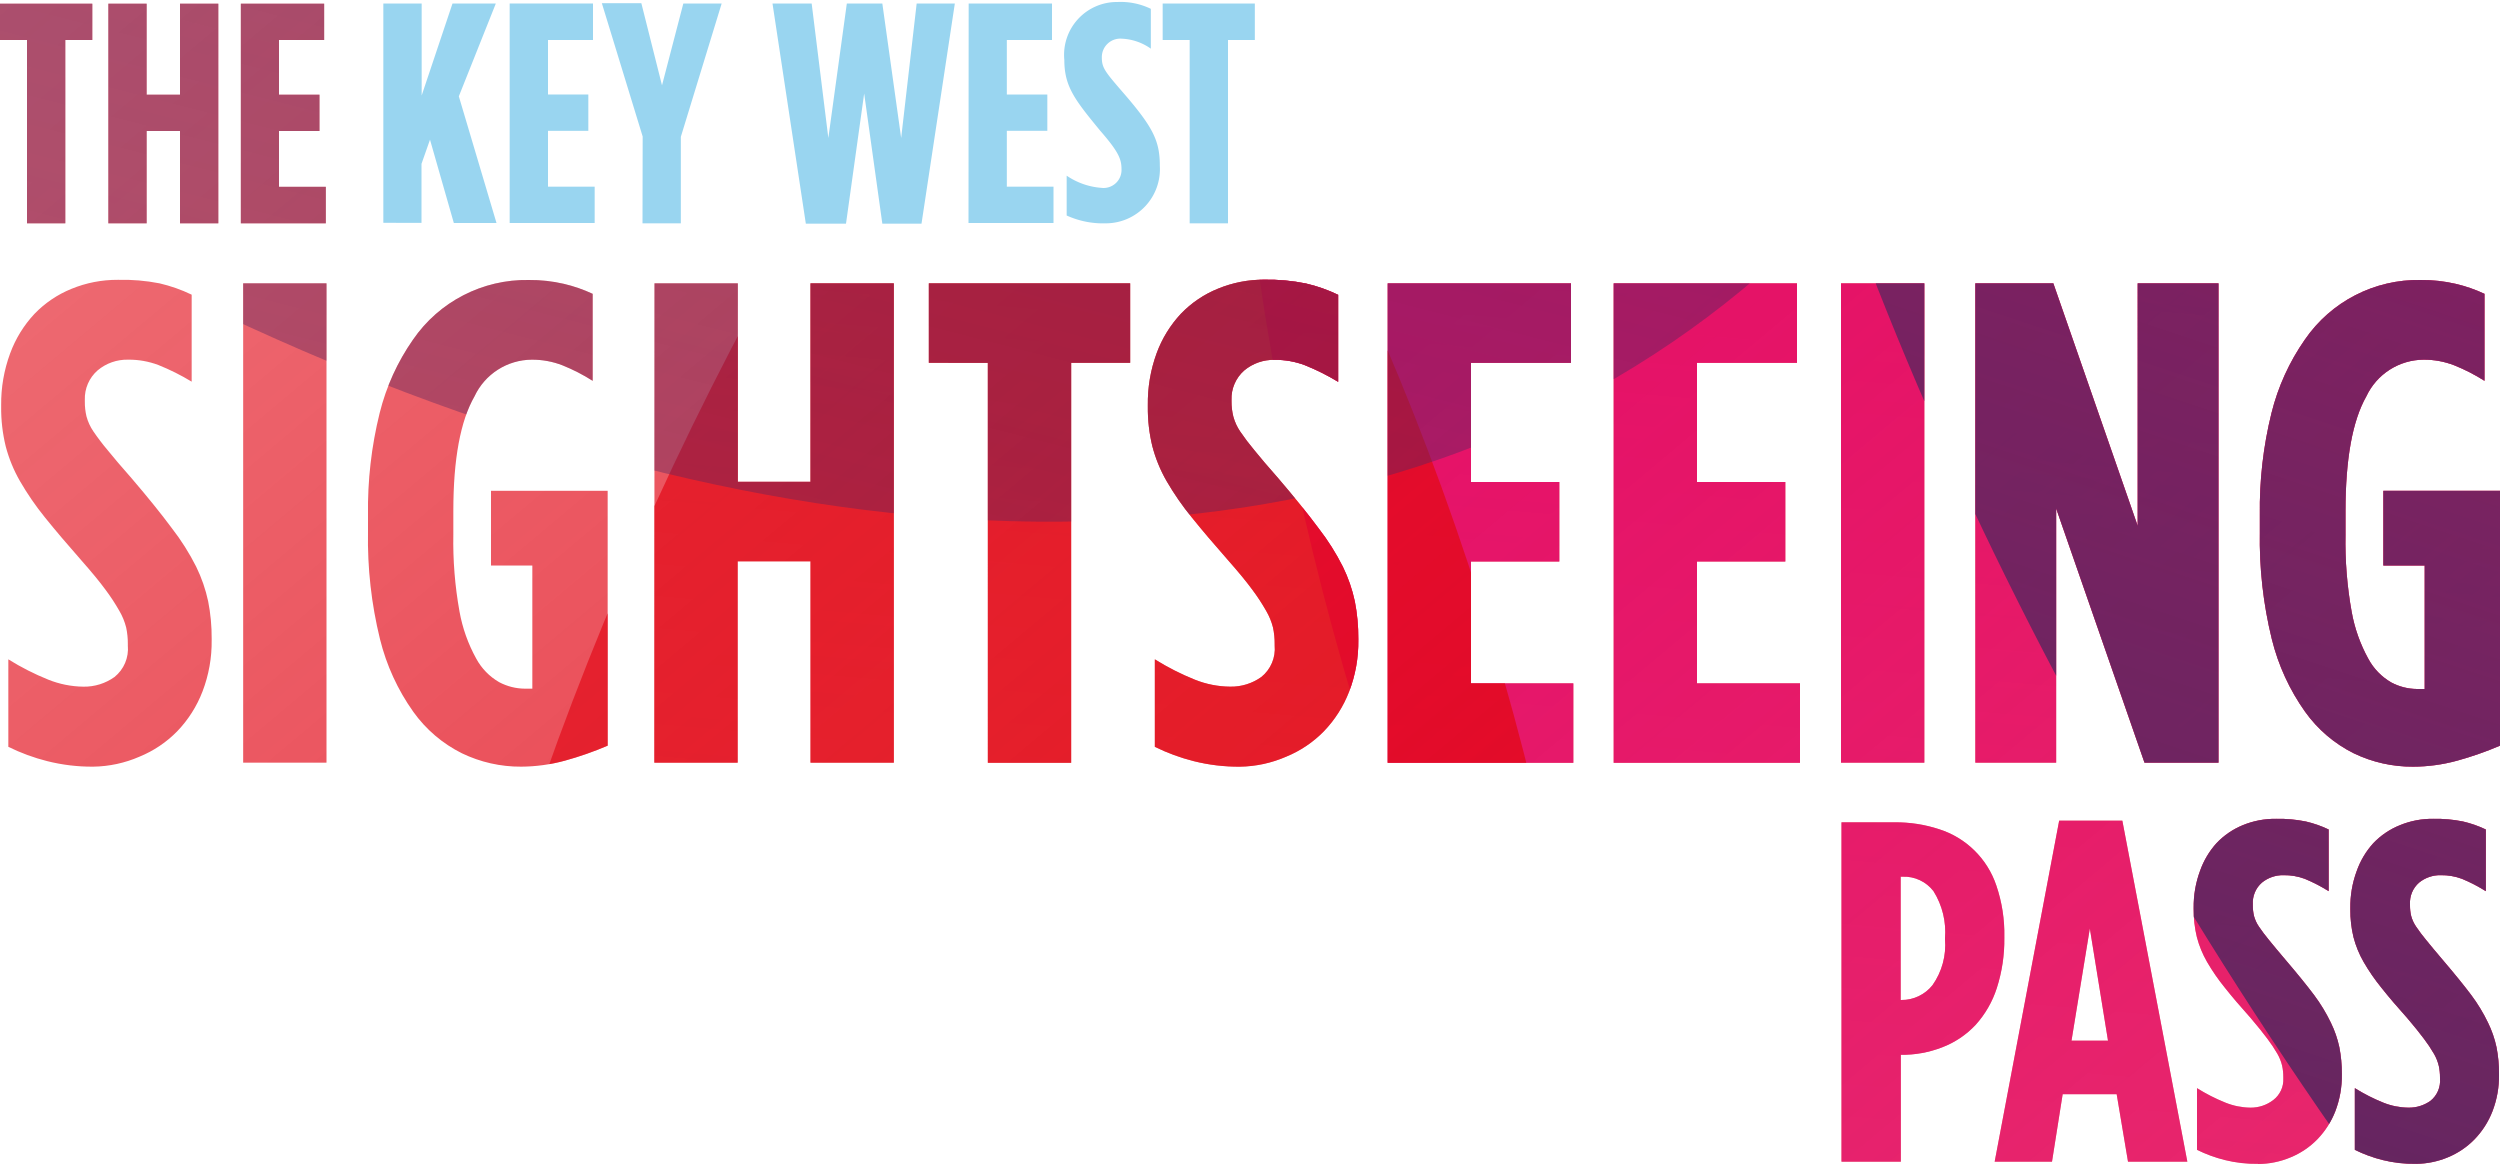 <svg id="Layer_1" data-name="Layer 1" xmlns="http://www.w3.org/2000/svg" xmlns:xlink="http://www.w3.org/1999/xlink" viewBox="0 0 150 70"><defs><style>.cls-1{fill:none;}.cls-2{clip-path:url(#clip-path);}.cls-3{fill:url(#linear-gradient);}.cls-4{fill:url(#linear-gradient-2);}.cls-5{fill:url(#linear-gradient-3);}.cls-6{clip-path:url(#clip-path-2);}.cls-7{fill:url(#linear-gradient-4);}.cls-8{fill:url(#linear-gradient-5);}.cls-9{fill:url(#linear-gradient-6);}.cls-10{fill:url(#linear-gradient-7);}.cls-11{clip-path:url(#clip-path-3);}.cls-12{fill:url(#linear-gradient-8);}.cls-13{fill:url(#linear-gradient-9);}.cls-14{clip-path:url(#clip-path-4);}.cls-15{fill:url(#linear-gradient-10);}.cls-16{fill:url(#linear-gradient-11);}.cls-17{fill:url(#linear-gradient-12);}.cls-18{clip-path:url(#clip-path-5);}.cls-19{fill:url(#linear-gradient-13);}.cls-20{fill:url(#linear-gradient-14);}.cls-21{fill:url(#linear-gradient-15);}.cls-22{fill:url(#linear-gradient-16);}.cls-23{fill:url(#linear-gradient-17);}.cls-24{fill:#99d5f0;}.cls-25{clip-path:url(#clip-path-6);}.cls-26{fill:url(#linear-gradient-18);}.cls-27{fill:url(#linear-gradient-19);}.cls-28{fill:url(#linear-gradient-20);}.cls-29{clip-path:url(#clip-path-7);}.cls-30{fill:url(#linear-gradient-21);}.cls-31{fill:url(#linear-gradient-22);}.cls-32{fill:url(#linear-gradient-23);}.cls-33{clip-path:url(#clip-path-8);}.cls-34{fill:url(#linear-gradient-24);}.cls-35{fill:url(#linear-gradient-25);}.cls-36{fill:url(#linear-gradient-26);}.cls-37{fill:url(#linear-gradient-27);}.cls-38{fill:url(#linear-gradient-28);}.cls-39{clip-path:url(#clip-path-9);}.cls-40{fill:url(#linear-gradient-29);}.cls-41{fill:url(#linear-gradient-30);}.cls-42{fill:url(#linear-gradient-31);}.cls-43{clip-path:url(#clip-path-10);}.cls-44{fill:url(#linear-gradient-32);}.cls-45{clip-path:url(#clip-path-11);}.cls-46{fill:url(#linear-gradient-33);}.cls-47{fill:url(#linear-gradient-34);}.cls-48{clip-path:url(#clip-path-12);}.cls-49{fill:url(#linear-gradient-35);}.cls-50{fill:url(#linear-gradient-36);}</style><clipPath id="clip-path"><path class="cls-1" d="M-168.38-87.6H-170v-2.18h5.54v2.18h-1.62v11h-2.3Zm4.88-2.18h2.3v5.46h2v-5.46h2.3V-76.6h-2.3v-5.54h-2v5.54h-2.3Zm7.95,0h5v2.18h-2.75v3.28h2.43v2.18h-2.43v3.35h2.81v2.18h-5.1ZM-164.41-44a11,11,0,0,1-2.75-.33,11.79,11.79,0,0,1-2.34-.86v-5.22a15.33,15.33,0,0,0,2.4,1.22,5.84,5.84,0,0,0,2.12.42,3.12,3.12,0,0,0,1.87-.58,2.17,2.17,0,0,0,.8-1.89v-.08a4.58,4.58,0,0,0-.1-1,3.84,3.84,0,0,0-.41-1,11.94,11.94,0,0,0-.84-1.28q-.53-.72-1.44-1.75-1.27-1.44-2.18-2.57a16.81,16.81,0,0,1-1.5-2.18,8.48,8.48,0,0,1-.86-2.1,9.58,9.58,0,0,1-.27-2.37v-.08a8.7,8.7,0,0,1,.53-3.13,7,7,0,0,1,1.46-2.37,6.43,6.43,0,0,1,2.22-1.5,7.19,7.19,0,0,1,2.77-.54,11.53,11.53,0,0,1,2.51.23,9.3,9.3,0,0,1,1.93.68v5.22a13.51,13.51,0,0,0-2-1,5,5,0,0,0-1.81-.32,2.75,2.75,0,0,0-1.83.64,2.25,2.25,0,0,0-.76,1.83v.08a3.72,3.72,0,0,0,.1.91,3,3,0,0,0,.41.89,13.8,13.8,0,0,0,.84,1.13q.53.66,1.44,1.69,1.48,1.73,2.42,3A14.14,14.14,0,0,1-158.23-56a9,9,0,0,1,.72,2.08,11.27,11.27,0,0,1,.21,2.24v.08a8.31,8.31,0,0,1-.55,3.09,7.13,7.13,0,0,1-1.52,2.39,6.72,6.72,0,0,1-2.26,1.52A7.19,7.19,0,0,1-164.41-44Zm9-29h5v28.77h-5Zm16.73,29a8.08,8.08,0,0,1-3.55-.8,7.93,7.93,0,0,1-2.92-2.49,12.82,12.82,0,0,1-2-4.36,25.1,25.1,0,0,1-.72-6.45v-1a24,24,0,0,1,.7-6.12,13.29,13.29,0,0,1,2-4.4,8.53,8.53,0,0,1,3-2.67,8.45,8.45,0,0,1,3.9-.9,9,9,0,0,1,2.1.23,8.83,8.83,0,0,1,1.73.6v5.22a11,11,0,0,0-1.81-.93,5,5,0,0,0-1.85-.34,3.82,3.82,0,0,0-3.43,2.2q-1.25,2.2-1.25,6.9v1.4a23.65,23.65,0,0,0,.37,4.63,9.17,9.17,0,0,0,1,2.82,3.61,3.61,0,0,0,1.38,1.42,3.33,3.33,0,0,0,1.54.39h.18l.27,0v-7.36h-2.47v-4.48h7v15.29a20,20,0,0,1-2.57.9A10.12,10.12,0,0,1-138.73-44Zm8-29h5v11.92h4.36V-73h5v28.77h-5V-56.32h-4.36v12.08h-5Zm20,4.77h-3.53V-73h12.08v4.77h-3.53v24h-5ZM-95.62-44a11,11,0,0,1-2.75-.33,11.79,11.79,0,0,1-2.34-.86v-5.22a15.33,15.33,0,0,0,2.4,1.22,5.84,5.84,0,0,0,2.12.42,3.12,3.12,0,0,0,1.87-.58,2.17,2.17,0,0,0,.8-1.89v-.08a4.58,4.58,0,0,0-.1-1,3.84,3.84,0,0,0-.41-1,11.94,11.94,0,0,0-.84-1.28q-.53-.72-1.44-1.75-1.27-1.44-2.18-2.57a16.81,16.81,0,0,1-1.5-2.18,8.48,8.48,0,0,1-.86-2.1,9.58,9.58,0,0,1-.27-2.37v-.08a8.7,8.7,0,0,1,.53-3.13,7,7,0,0,1,1.46-2.37,6.43,6.43,0,0,1,2.22-1.5,7.19,7.19,0,0,1,2.77-.54,11.53,11.53,0,0,1,2.51.23,9.3,9.3,0,0,1,1.93.68v5.22a13.51,13.51,0,0,0-2-1,5,5,0,0,0-1.81-.32,2.75,2.75,0,0,0-1.83.64A2.25,2.25,0,0,0-96.11-66v.08A3.72,3.72,0,0,0-96-65a3,3,0,0,0,.41.89A13.8,13.8,0,0,0-94.75-63q.53.66,1.44,1.69,1.48,1.73,2.42,3A14.14,14.14,0,0,1-89.43-56a9,9,0,0,1,.72,2.08,11.27,11.27,0,0,1,.21,2.24v.08a8.31,8.31,0,0,1-.55,3.09,7.13,7.13,0,0,1-1.52,2.39,6.72,6.72,0,0,1-2.26,1.52A7.19,7.19,0,0,1-95.62-44Zm8.88-29h11v4.77h-6v7.15h5.3v4.77h-5.3V-49h6.12v4.77H-86.74Zm13.56,0h11v4.77h-6v7.15h5.3v4.77h-5.3V-49H-62v4.77H-73.18Zm13.64,0h5v28.77h-5Zm8.06,0h4.68l5.06,14.55V-73h4.85v28.77h-4.44l-5.3-15.25v15.25h-4.85Zm26.26,29a8.08,8.08,0,0,1-3.55-.8,7.93,7.93,0,0,1-2.92-2.49,12.83,12.83,0,0,1-2-4.36,25.11,25.11,0,0,1-.72-6.45v-1a24,24,0,0,1,.7-6.12,13.3,13.3,0,0,1,2-4.4,8.53,8.53,0,0,1,3-2.67,8.45,8.45,0,0,1,3.9-.9,9,9,0,0,1,2.1.23,8.83,8.83,0,0,1,1.73.6v5.22a11,11,0,0,0-1.81-.93,5,5,0,0,0-1.85-.34A3.82,3.82,0,0,0-28-66.24q-1.25,2.2-1.25,6.9v1.4a23.65,23.65,0,0,0,.37,4.63,9.17,9.17,0,0,0,1,2.82,3.61,3.61,0,0,0,1.38,1.42,3.33,3.33,0,0,0,1.54.39h.19l.27,0v-7.36H-27v-4.48h7v15.29a20,20,0,0,1-2.57.9A10.12,10.12,0,0,1-25.22-44Zm-34.29,3.34h3.18a8.31,8.31,0,0,1,2.67.41A5.57,5.57,0,0,1-51.58-39a5.51,5.51,0,0,1,1.36,2.14,9,9,0,0,1,.48,3.09v.06a9.44,9.44,0,0,1-.45,3,6.05,6.05,0,0,1-1.28,2.22,5.38,5.38,0,0,1-2,1.34,6.65,6.65,0,0,1-2.48.45h0v6.41h-3.56ZM-55.91-30A2.36,2.36,0,0,0-54-30.89a4.18,4.18,0,0,0,.75-2.76v-.06A4.62,4.62,0,0,0-54-36.53a2.23,2.23,0,0,0-1.85-.87h-.12V-30Zm9.46-10.76h3.79l3.9,20.46h-3.56L-43-24.35h-3.24l-.64,4.05h-3.44Zm2.93,13.2-1.09-6.73-1.1,6.73Zm9,7.39a7.79,7.79,0,0,1-2-.23A8.35,8.35,0,0,1-38.12-21v-3.7a10.86,10.86,0,0,0,1.71.87,4.14,4.14,0,0,0,1.5.3A2.21,2.21,0,0,0-33.6-24,1.54,1.54,0,0,0-33-25.3v-.06A3.25,3.25,0,0,0-33.1-26a2.72,2.72,0,0,0-.29-.73,8.49,8.49,0,0,0-.6-.9q-.38-.51-1-1.24-.9-1-1.55-1.82a11.9,11.9,0,0,1-1.07-1.55,6,6,0,0,1-.61-1.49,6.81,6.81,0,0,1-.19-1.68v-.06a6.18,6.18,0,0,1,.38-2.22,4.94,4.94,0,0,1,1-1.68,4.56,4.56,0,0,1,1.57-1.07,5.09,5.09,0,0,1,2-.38,8.17,8.17,0,0,1,1.78.16,6.6,6.6,0,0,1,1.37.48v3.7a9.59,9.59,0,0,0-1.43-.74A3.52,3.52,0,0,0-33-37.48a2,2,0,0,0-1.3.45,1.6,1.6,0,0,0-.54,1.3v.06a2.65,2.65,0,0,0,.07.64,2.11,2.11,0,0,0,.29.63,10,10,0,0,0,.6.8q.38.47,1,1.2,1.05,1.23,1.72,2.12a10,10,0,0,1,1,1.65,6.36,6.36,0,0,1,.51,1.47,8,8,0,0,1,.15,1.59v.06a5.89,5.89,0,0,1-.39,2.19,5.05,5.05,0,0,1-1.08,1.69,4.76,4.76,0,0,1-1.6,1.08A5.1,5.1,0,0,1-34.51-20.16Zm9.47,0a7.79,7.79,0,0,1-2-.23A8.35,8.35,0,0,1-28.65-21v-3.7a10.86,10.86,0,0,0,1.71.87,4.14,4.14,0,0,0,1.5.3A2.21,2.21,0,0,0-24.12-24a1.54,1.54,0,0,0,.57-1.34v-.06a3.25,3.25,0,0,0-.07-.69,2.72,2.72,0,0,0-.29-.73,8.49,8.49,0,0,0-.6-.9q-.38-.51-1-1.24-.9-1-1.55-1.82a11.9,11.9,0,0,1-1.07-1.55,6,6,0,0,1-.61-1.49A6.81,6.81,0,0,1-29-35.46v-.06a6.18,6.18,0,0,1,.38-2.22,4.94,4.94,0,0,1,1-1.68A4.56,4.56,0,0,1-26-40.49a5.09,5.09,0,0,1,2-.38,8.17,8.17,0,0,1,1.78.16,6.6,6.6,0,0,1,1.37.48v3.7a9.59,9.59,0,0,0-1.43-.74,3.52,3.52,0,0,0-1.28-.22,2,2,0,0,0-1.3.45,1.6,1.6,0,0,0-.54,1.3v.06a2.65,2.65,0,0,0,.07.64,2.11,2.11,0,0,0,.29.63,10,10,0,0,0,.6.8q.38.47,1,1.2,1.05,1.23,1.72,2.12a10,10,0,0,1,1,1.65,6.36,6.36,0,0,1,.51,1.47A8,8,0,0,1-20-25.58v.06a5.89,5.89,0,0,1-.39,2.19,5.05,5.05,0,0,1-1.08,1.69,4.76,4.76,0,0,1-1.6,1.08A5.1,5.1,0,0,1-25-20.17Z"/></clipPath><linearGradient id="linear-gradient" x1="303.7" y1="-1912.62" x2="527.87" y2="-2100.72" gradientTransform="translate(-420.81 1953.83)" gradientUnits="userSpaceOnUse"><stop offset="0" stop-color="#e20917" stop-opacity="0.4"/><stop offset="1" stop-color="#e20917"/></linearGradient><linearGradient id="linear-gradient-2" x1="842.32" y1="-569.66" x2="1053.62" y2="-746.96" gradientTransform="translate(681.25 847.46) rotate(-90)" gradientUnits="userSpaceOnUse"><stop offset="0" stop-color="#e4066c" stop-opacity="0.4"/><stop offset="0.99" stop-color="#e4006c"/></linearGradient><linearGradient id="linear-gradient-3" x1="1608.09" y1="1066.12" x2="1809.74" y2="896.92" gradientTransform="matrix(-0.57, 0.41, -0.47, -0.66, 1472.48, -111.32)" gradientUnits="userSpaceOnUse"><stop offset="0" stop-color="#57255f" stop-opacity="0.4"/><stop offset="0.97" stop-color="#56265f"/></linearGradient><clipPath id="clip-path-2"><path class="cls-1" d="M1.62-87.6H0v-2.18H5.54v2.18H3.92v11H1.62ZM6.5-89.78h2.3v5.46h2v-5.46h2.3V-76.6h-2.3v-5.54h-2v5.54H6.5Zm7.95,0h5v2.18H16.74v3.28h2.43v2.18H16.74v3.35h2.81v2.18h-5.1ZM5.59-44a11,11,0,0,1-2.75-.33,11.79,11.79,0,0,1-2.34-.86v-5.22a15.33,15.33,0,0,0,2.4,1.22A5.84,5.84,0,0,0,5-48.8a3.12,3.12,0,0,0,1.87-.58,2.17,2.17,0,0,0,.8-1.89v-.08a4.58,4.58,0,0,0-.1-1,3.84,3.84,0,0,0-.41-1,11.94,11.94,0,0,0-.84-1.28q-.53-.72-1.44-1.75-1.27-1.44-2.18-2.57a16.81,16.81,0,0,1-1.5-2.18,8.48,8.48,0,0,1-.86-2.1,9.58,9.58,0,0,1-.27-2.37v-.08A8.7,8.7,0,0,1,.61-68.8a7,7,0,0,1,1.46-2.37,6.43,6.43,0,0,1,2.22-1.5,7.19,7.19,0,0,1,2.77-.54A11.53,11.53,0,0,1,9.57-73a9.3,9.3,0,0,1,1.93.68v5.22a13.51,13.51,0,0,0-2-1,5,5,0,0,0-1.81-.32,2.75,2.75,0,0,0-1.83.64A2.25,2.25,0,0,0,5.09-66v.08a3.72,3.72,0,0,0,.1.91,3,3,0,0,0,.41.89A13.8,13.8,0,0,0,6.45-63q.53.66,1.44,1.69,1.48,1.73,2.42,3A14.14,14.14,0,0,1,11.77-56a9,9,0,0,1,.72,2.08,11.27,11.27,0,0,1,.21,2.24v.08a8.31,8.31,0,0,1-.55,3.09,7.13,7.13,0,0,1-1.52,2.39,6.72,6.72,0,0,1-2.26,1.52A7.19,7.19,0,0,1,5.59-44Zm9-29h5v28.77h-5ZM31.27-44a8.08,8.08,0,0,1-3.55-.8,7.93,7.93,0,0,1-2.92-2.49,12.82,12.82,0,0,1-2-4.36,25.1,25.1,0,0,1-.72-6.45v-1a24,24,0,0,1,.7-6.12,13.29,13.29,0,0,1,2-4.4,8.53,8.53,0,0,1,3-2.67,8.45,8.45,0,0,1,3.9-.9,9,9,0,0,1,2.1.23,8.83,8.83,0,0,1,1.73.6v5.22a11,11,0,0,0-1.81-.93,5,5,0,0,0-1.85-.34,3.82,3.82,0,0,0-3.43,2.2Q27.2-64,27.2-59.34v1.4a23.65,23.65,0,0,0,.37,4.63,9.17,9.17,0,0,0,1,2.82,3.61,3.61,0,0,0,1.38,1.42,3.33,3.33,0,0,0,1.54.39h.18l.27,0v-7.36H29.46v-4.48h7v15.29a20,20,0,0,1-2.57.9A10.12,10.12,0,0,1,31.27-44Zm8-29h5v11.92h4.36V-73h5v28.77h-5V-56.32H44.26v12.08h-5Zm20,4.77H55.73V-73H67.81v4.77H64.27v24h-5ZM74.38-44a11,11,0,0,1-2.75-.33,11.79,11.79,0,0,1-2.34-.86v-5.22a15.33,15.33,0,0,0,2.4,1.22,5.84,5.84,0,0,0,2.12.42,3.12,3.12,0,0,0,1.87-.58,2.17,2.17,0,0,0,.8-1.89v-.08a4.58,4.58,0,0,0-.1-1,3.84,3.84,0,0,0-.41-1,11.94,11.94,0,0,0-.84-1.28q-.53-.72-1.44-1.75-1.27-1.44-2.18-2.57A16.81,16.81,0,0,1,70-61.13a8.48,8.48,0,0,1-.86-2.1,9.58,9.58,0,0,1-.27-2.37v-.08a8.7,8.7,0,0,1,.53-3.13,7,7,0,0,1,1.46-2.37,6.43,6.43,0,0,1,2.22-1.5,7.19,7.19,0,0,1,2.77-.54,11.53,11.53,0,0,1,2.51.23,9.3,9.3,0,0,1,1.93.68v5.22a13.51,13.51,0,0,0-2-1,5,5,0,0,0-1.81-.32,2.75,2.75,0,0,0-1.83.64A2.25,2.25,0,0,0,73.89-66v.08A3.72,3.72,0,0,0,74-65a3,3,0,0,0,.41.89A13.8,13.8,0,0,0,75.25-63q.53.66,1.44,1.69,1.48,1.73,2.42,3A14.14,14.14,0,0,1,80.57-56a9,9,0,0,1,.72,2.08,11.27,11.27,0,0,1,.21,2.24v.08a8.31,8.31,0,0,1-.55,3.09,7.13,7.13,0,0,1-1.52,2.39,6.72,6.72,0,0,1-2.26,1.52A7.19,7.19,0,0,1,74.38-44Zm8.88-29h11v4.77h-6v7.15h5.3v4.77h-5.3V-49H94.4v4.77H83.26Zm13.56,0h11v4.77h-6v7.15h5.3v4.77h-5.3V-49H108v4.77H96.82Zm13.64,0h5v28.77h-5Zm8.06,0h4.68l5.06,14.55V-73h4.85v28.77h-4.44l-5.3-15.25v15.25h-4.85Zm26.26,29a8.08,8.08,0,0,1-3.55-.8,7.93,7.93,0,0,1-2.92-2.49,12.83,12.83,0,0,1-2-4.36,25.11,25.11,0,0,1-.72-6.45v-1a24,24,0,0,1,.7-6.12,13.3,13.3,0,0,1,2-4.4,8.53,8.53,0,0,1,3-2.67,8.45,8.45,0,0,1,3.9-.9,9,9,0,0,1,2.1.23,8.83,8.83,0,0,1,1.73.6v5.22a11,11,0,0,0-1.81-.93,5,5,0,0,0-1.85-.34,3.82,3.82,0,0,0-3.43,2.2q-1.25,2.2-1.25,6.9v1.4a23.65,23.65,0,0,0,.37,4.63,9.17,9.17,0,0,0,1,2.82,3.61,3.61,0,0,0,1.38,1.42,3.33,3.33,0,0,0,1.54.39h.19l.27,0v-7.36H143v-4.48h7v15.29a20,20,0,0,1-2.57.9A10.12,10.12,0,0,1,144.78-44Zm-34.29,3.34h3.18a8.31,8.31,0,0,1,2.67.41A5.57,5.57,0,0,1,118.42-39a5.51,5.51,0,0,1,1.36,2.14,9,9,0,0,1,.48,3.09v.06a9.44,9.44,0,0,1-.45,3,6.05,6.05,0,0,1-1.28,2.22,5.38,5.38,0,0,1-2,1.34,6.65,6.65,0,0,1-2.48.45h0v6.41h-3.56ZM114.09-30a2.36,2.36,0,0,0,1.86-.89,4.18,4.18,0,0,0,.75-2.76v-.06a4.62,4.62,0,0,0-.69-2.83,2.23,2.23,0,0,0-1.85-.87h-.12V-30Zm9.46-10.76h3.79l3.9,20.46h-3.56L127-24.35h-3.24l-.64,4.05h-3.44Zm2.93,13.2-1.09-6.73-1.1,6.73Zm9,7.39a7.79,7.79,0,0,1-2-.23,8.35,8.35,0,0,1-1.66-.61v-3.7a10.86,10.86,0,0,0,1.71.87,4.14,4.14,0,0,0,1.5.3A2.21,2.21,0,0,0,136.4-24,1.54,1.54,0,0,0,137-25.3v-.06a3.25,3.25,0,0,0-.07-.69,2.72,2.72,0,0,0-.29-.73,8.49,8.49,0,0,0-.6-.9q-.38-.51-1-1.24-.9-1-1.55-1.82a11.9,11.9,0,0,1-1.07-1.55,6,6,0,0,1-.61-1.49,6.81,6.81,0,0,1-.19-1.68v-.06a6.18,6.18,0,0,1,.38-2.22,4.94,4.94,0,0,1,1-1.68,4.56,4.56,0,0,1,1.57-1.07,5.09,5.09,0,0,1,2-.38,8.17,8.17,0,0,1,1.78.16,6.6,6.6,0,0,1,1.37.48v3.7a9.59,9.59,0,0,0-1.43-.74,3.52,3.52,0,0,0-1.28-.22,2,2,0,0,0-1.3.45,1.6,1.6,0,0,0-.54,1.3v.06a2.65,2.65,0,0,0,.07.64,2.11,2.11,0,0,0,.29.63,10,10,0,0,0,.6.8q.38.47,1,1.2,1.05,1.23,1.72,2.12a10,10,0,0,1,1,1.65,6.36,6.36,0,0,1,.51,1.47,8,8,0,0,1,.15,1.59v.06a5.89,5.89,0,0,1-.39,2.19,5.05,5.05,0,0,1-1.08,1.69,4.76,4.76,0,0,1-1.6,1.08A5.1,5.1,0,0,1,135.49-20.16Zm9.47,0a7.79,7.79,0,0,1-2-.23,8.35,8.35,0,0,1-1.66-.61v-3.7a10.86,10.86,0,0,0,1.71.87,4.14,4.14,0,0,0,1.5.3,2.21,2.21,0,0,0,1.33-.41,1.54,1.54,0,0,0,.57-1.34v-.06a3.25,3.25,0,0,0-.07-.69,2.72,2.72,0,0,0-.29-.73,8.49,8.49,0,0,0-.6-.9q-.38-.51-1-1.24-.9-1-1.55-1.82a11.9,11.9,0,0,1-1.07-1.55,6,6,0,0,1-.61-1.49,6.81,6.81,0,0,1-.19-1.68v-.06a6.18,6.18,0,0,1,.38-2.22,4.94,4.94,0,0,1,1-1.68A4.56,4.56,0,0,1,144-40.49a5.09,5.09,0,0,1,2-.38,8.17,8.17,0,0,1,1.78.16,6.6,6.6,0,0,1,1.37.48v3.7a9.59,9.59,0,0,0-1.43-.74,3.52,3.52,0,0,0-1.28-.22,2,2,0,0,0-1.3.45,1.6,1.6,0,0,0-.54,1.3v.06a2.65,2.65,0,0,0,.07.64,2.11,2.11,0,0,0,.29.63,10,10,0,0,0,.6.8q.38.47,1,1.2,1.05,1.23,1.72,2.12a10,10,0,0,1,1,1.65,6.36,6.36,0,0,1,.51,1.47,8,8,0,0,1,.15,1.59v.06a5.89,5.89,0,0,1-.39,2.19,5.05,5.05,0,0,1-1.08,1.69,4.76,4.76,0,0,1-1.6,1.08A5.1,5.1,0,0,1,145-20.17Z"/></clipPath><linearGradient id="linear-gradient-4" x1="423.91" y1="-1792.41" x2="648.08" y2="-1980.52" gradientTransform="translate(-371.02 1833.62)" xlink:href="#linear-gradient"/><linearGradient id="linear-gradient-5" x1="842.32" y1="-399.66" x2="1053.62" y2="-576.96" xlink:href="#linear-gradient-2"/><linearGradient id="linear-gradient-6" x1="1411.97" y1="944.47" x2="1613.61" y2="775.27" xlink:href="#linear-gradient-3"/><linearGradient id="linear-gradient-7" x1="-110.79" y1="-104.44" x2="66.51" y2="106.86" gradientUnits="userSpaceOnUse"><stop offset="0" stop-color="#e20917" stop-opacity="0.4"/><stop offset="0.99" stop-color="#e20917"/></linearGradient><clipPath id="clip-path-3"><path class="cls-1" d="M171.62-87.6H170v-2.18h5.54v2.18h-1.62v11h-2.3Zm4.88-2.18h2.3v5.46h2v-5.46h2.3V-76.6h-2.3v-5.54h-2v5.54h-2.3Zm7.95,0h5v2.18h-2.75v3.28h2.43v2.18h-2.43v3.35h2.81v2.18h-5.1ZM175.59-44a11,11,0,0,1-2.75-.33,11.79,11.79,0,0,1-2.34-.86v-5.22a15.33,15.33,0,0,0,2.4,1.22,5.84,5.84,0,0,0,2.12.42,3.12,3.12,0,0,0,1.87-.58,2.17,2.17,0,0,0,.8-1.89v-.08a4.58,4.58,0,0,0-.1-1,3.84,3.84,0,0,0-.41-1,11.94,11.94,0,0,0-.84-1.28q-.53-.72-1.44-1.75-1.27-1.44-2.18-2.57a16.81,16.81,0,0,1-1.5-2.18,8.48,8.48,0,0,1-.86-2.1,9.58,9.58,0,0,1-.27-2.37v-.08a8.7,8.7,0,0,1,.53-3.13,7,7,0,0,1,1.46-2.37,6.43,6.43,0,0,1,2.22-1.5,7.19,7.19,0,0,1,2.77-.54,11.53,11.53,0,0,1,2.51.23,9.3,9.3,0,0,1,1.93.68v5.22a13.51,13.51,0,0,0-2-1,5,5,0,0,0-1.81-.32,2.75,2.75,0,0,0-1.83.64,2.25,2.25,0,0,0-.76,1.83v.08a3.72,3.72,0,0,0,.1.91,3,3,0,0,0,.41.89,13.8,13.8,0,0,0,.84,1.13q.53.66,1.44,1.69,1.48,1.73,2.42,3A14.14,14.14,0,0,1,181.77-56a9,9,0,0,1,.72,2.08,11.27,11.27,0,0,1,.21,2.24v.08a8.31,8.31,0,0,1-.55,3.09,7.13,7.13,0,0,1-1.52,2.39,6.72,6.72,0,0,1-2.26,1.52A7.19,7.19,0,0,1,175.59-44Zm9-29h5v28.77h-5Zm16.73,29a8.08,8.08,0,0,1-3.55-.8,7.93,7.93,0,0,1-2.92-2.49,12.82,12.82,0,0,1-2-4.36,25.1,25.1,0,0,1-.72-6.45v-1a24,24,0,0,1,.7-6.12,13.29,13.29,0,0,1,2-4.4,8.53,8.53,0,0,1,3-2.67,8.45,8.45,0,0,1,3.9-.9,9,9,0,0,1,2.1.23,8.83,8.83,0,0,1,1.73.6v5.22a11,11,0,0,0-1.81-.93,5,5,0,0,0-1.85-.34,3.82,3.82,0,0,0-3.43,2.2q-1.25,2.2-1.25,6.9v1.4a23.65,23.65,0,0,0,.37,4.63,9.17,9.17,0,0,0,1,2.82,3.61,3.61,0,0,0,1.38,1.42,3.33,3.33,0,0,0,1.54.39h.18l.27,0v-7.36h-2.47v-4.48h7v15.29a20,20,0,0,1-2.57.9A10.12,10.12,0,0,1,201.27-44Zm8-29h5v11.92h4.36V-73h5v28.77h-5V-56.32h-4.36v12.08h-5Zm20,4.77h-3.53V-73h12.08v4.77h-3.53v24h-5ZM244.38-44a11,11,0,0,1-2.75-.33,11.79,11.79,0,0,1-2.34-.86v-5.22a15.33,15.33,0,0,0,2.4,1.22,5.84,5.84,0,0,0,2.12.42,3.12,3.12,0,0,0,1.87-.58,2.17,2.17,0,0,0,.8-1.89v-.08a4.58,4.58,0,0,0-.1-1,3.84,3.84,0,0,0-.41-1,11.94,11.94,0,0,0-.84-1.28q-.53-.72-1.44-1.75-1.27-1.44-2.18-2.57a16.81,16.81,0,0,1-1.5-2.18,8.48,8.48,0,0,1-.86-2.1,9.58,9.58,0,0,1-.27-2.37v-.08a8.7,8.7,0,0,1,.53-3.13,7,7,0,0,1,1.46-2.37,6.43,6.43,0,0,1,2.22-1.5,7.19,7.19,0,0,1,2.77-.54,11.53,11.53,0,0,1,2.51.23,9.3,9.3,0,0,1,1.93.68v5.22a13.51,13.51,0,0,0-2-1,5,5,0,0,0-1.81-.32,2.75,2.75,0,0,0-1.83.64,2.25,2.25,0,0,0-.76,1.83v.08a3.72,3.72,0,0,0,.1.91,3,3,0,0,0,.41.89,13.8,13.8,0,0,0,.84,1.13q.53.66,1.44,1.69,1.48,1.73,2.42,3A14.14,14.14,0,0,1,250.57-56a9,9,0,0,1,.72,2.08,11.27,11.27,0,0,1,.21,2.24v.08a8.31,8.31,0,0,1-.55,3.09,7.13,7.13,0,0,1-1.52,2.39,6.72,6.72,0,0,1-2.26,1.52A7.19,7.19,0,0,1,244.38-44Zm8.88-29h11v4.77h-6v7.15h5.3v4.77h-5.3V-49h6.12v4.77H253.26Zm13.56,0h11v4.77h-6v7.15h5.3v4.77h-5.3V-49H278v4.77H266.82Zm13.64,0h5v28.77h-5Zm8.06,0h4.68l5.06,14.55V-73h4.85v28.77h-4.44l-5.3-15.25v15.25h-4.85Zm26.26,29a8.08,8.08,0,0,1-3.55-.8,7.93,7.93,0,0,1-2.92-2.49,12.83,12.83,0,0,1-2-4.36,25.11,25.11,0,0,1-.72-6.45v-1a24,24,0,0,1,.7-6.12,13.3,13.3,0,0,1,2-4.4,8.53,8.53,0,0,1,3-2.67,8.45,8.45,0,0,1,3.9-.9,9,9,0,0,1,2.1.23,8.83,8.83,0,0,1,1.73.6v5.22a11,11,0,0,0-1.81-.93,5,5,0,0,0-1.85-.34,3.82,3.82,0,0,0-3.43,2.2q-1.25,2.2-1.25,6.9v1.4a23.65,23.65,0,0,0,.37,4.63,9.17,9.17,0,0,0,1,2.82,3.61,3.61,0,0,0,1.38,1.42,3.33,3.33,0,0,0,1.54.39h.19l.27,0v-7.36H313v-4.48h7v15.29a20,20,0,0,1-2.57.9A10.12,10.12,0,0,1,314.78-44Zm-34.29,3.34h3.18a8.31,8.31,0,0,1,2.67.41A5.57,5.57,0,0,1,288.42-39a5.51,5.51,0,0,1,1.36,2.14,9,9,0,0,1,.48,3.09v.06a9.44,9.44,0,0,1-.45,3,6.05,6.05,0,0,1-1.28,2.22,5.38,5.38,0,0,1-2,1.34,6.65,6.65,0,0,1-2.48.45h0v6.41h-3.56ZM284.09-30a2.36,2.36,0,0,0,1.86-.89,4.18,4.18,0,0,0,.75-2.76v-.06a4.62,4.62,0,0,0-.69-2.83,2.23,2.23,0,0,0-1.85-.87h-.12V-30Zm9.46-10.76h3.79l3.9,20.46h-3.56L297-24.35h-3.24l-.64,4.05h-3.44Zm2.93,13.2-1.09-6.73-1.1,6.73Zm9,7.39a7.79,7.79,0,0,1-2-.23,8.35,8.35,0,0,1-1.66-.61v-3.7a10.86,10.86,0,0,0,1.71.87,4.14,4.14,0,0,0,1.5.3A2.21,2.21,0,0,0,306.4-24,1.54,1.54,0,0,0,307-25.3v-.06a3.25,3.25,0,0,0-.07-.69,2.72,2.72,0,0,0-.29-.73,8.49,8.49,0,0,0-.6-.9q-.38-.51-1-1.24-.9-1-1.55-1.82a11.9,11.9,0,0,1-1.07-1.55,6,6,0,0,1-.61-1.49,6.81,6.81,0,0,1-.19-1.68v-.06a6.18,6.18,0,0,1,.38-2.22,4.94,4.94,0,0,1,1-1.68,4.56,4.56,0,0,1,1.57-1.07,5.09,5.09,0,0,1,2-.38,8.17,8.17,0,0,1,1.78.16,6.6,6.6,0,0,1,1.37.48v3.7a9.59,9.59,0,0,0-1.43-.74,3.52,3.52,0,0,0-1.28-.22,2,2,0,0,0-1.3.45,1.6,1.6,0,0,0-.54,1.3v.06a2.65,2.65,0,0,0,.07.64,2.11,2.11,0,0,0,.29.63,10,10,0,0,0,.6.8q.38.47,1,1.2,1.05,1.23,1.72,2.12a10,10,0,0,1,1,1.65,6.36,6.36,0,0,1,.51,1.47,8,8,0,0,1,.15,1.59v.06a5.89,5.89,0,0,1-.39,2.19,5.05,5.05,0,0,1-1.08,1.69,4.76,4.76,0,0,1-1.6,1.08A5.1,5.1,0,0,1,305.49-20.16Zm9.47,0a7.79,7.79,0,0,1-2-.23,8.35,8.35,0,0,1-1.66-.61v-3.7a10.86,10.86,0,0,0,1.71.87,4.14,4.14,0,0,0,1.5.3,2.21,2.21,0,0,0,1.33-.41,1.54,1.54,0,0,0,.57-1.34v-.06a3.25,3.25,0,0,0-.07-.69,2.72,2.72,0,0,0-.29-.73,8.49,8.49,0,0,0-.6-.9q-.38-.51-1-1.24-.9-1-1.55-1.82a11.9,11.9,0,0,1-1.07-1.55,6,6,0,0,1-.61-1.49,6.81,6.81,0,0,1-.19-1.68v-.06a6.18,6.18,0,0,1,.38-2.22,4.94,4.94,0,0,1,1-1.68A4.56,4.56,0,0,1,314-40.49a5.09,5.09,0,0,1,2-.38,8.17,8.17,0,0,1,1.78.16,6.6,6.6,0,0,1,1.37.48v3.7a9.59,9.59,0,0,0-1.43-.74,3.52,3.52,0,0,0-1.28-.22,2,2,0,0,0-1.3.45,1.6,1.6,0,0,0-.54,1.3v.06a2.65,2.65,0,0,0,.07.64,2.11,2.11,0,0,0,.29.63,10,10,0,0,0,.6.8q.38.47,1,1.2,1.05,1.23,1.72,2.12a10,10,0,0,1,1,1.65,6.36,6.36,0,0,1,.51,1.47,8,8,0,0,1,.15,1.59v.06a5.89,5.89,0,0,1-.39,2.19,5.05,5.05,0,0,1-1.08,1.69,4.76,4.76,0,0,1-1.6,1.08A5.1,5.1,0,0,1,315-20.17Z"/></clipPath><linearGradient id="linear-gradient-8" x1="992.56" y1="-517.93" x2="1216.66" y2="-705.97" gradientTransform="translate(662.21 998.47) rotate(-90)" xlink:href="#linear-gradient"/><linearGradient id="linear-gradient-9" x1="59.21" y1="-104.44" x2="236.51" y2="106.86" xlink:href="#linear-gradient-7"/><clipPath id="clip-path-4"><path class="cls-1" d="M-168.38,2.4H-170V.22h5.54V2.4h-1.62v11h-2.3ZM-163.5.22h2.3V5.68h2V.22h2.3V13.4h-2.3V7.86h-2V13.4h-2.3Zm7.95,0h5V2.4h-2.75V5.68h2.43V7.86h-2.43v3.35h2.81V13.4h-5.1ZM-164.41,46a11,11,0,0,1-2.75-.33,11.79,11.79,0,0,1-2.34-.86V39.56a15.33,15.33,0,0,0,2.4,1.22,5.84,5.84,0,0,0,2.12.42,3.12,3.12,0,0,0,1.87-.58,2.17,2.17,0,0,0,.8-1.89v-.08a4.58,4.58,0,0,0-.1-1,3.84,3.84,0,0,0-.41-1,11.94,11.94,0,0,0-.84-1.28q-.53-.72-1.44-1.75-1.27-1.44-2.18-2.57a16.81,16.81,0,0,1-1.5-2.18,8.48,8.48,0,0,1-.86-2.1,9.58,9.58,0,0,1-.27-2.37v-.08a8.7,8.7,0,0,1,.53-3.13,7,7,0,0,1,1.46-2.37,6.43,6.43,0,0,1,2.22-1.5,7.19,7.19,0,0,1,2.77-.54,11.53,11.53,0,0,1,2.51.23,9.3,9.3,0,0,1,1.93.68v5.22a13.51,13.51,0,0,0-2-1,5,5,0,0,0-1.81-.32,2.75,2.75,0,0,0-1.83.64,2.25,2.25,0,0,0-.76,1.83v.08a3.72,3.72,0,0,0,.1.91,3,3,0,0,0,.41.89,13.8,13.8,0,0,0,.84,1.13q.53.66,1.44,1.69,1.48,1.73,2.42,3A14.14,14.14,0,0,1-158.23,34a9,9,0,0,1,.72,2.08,11.27,11.27,0,0,1,.21,2.24v.08a8.31,8.31,0,0,1-.55,3.09,7.13,7.13,0,0,1-1.52,2.39,6.72,6.72,0,0,1-2.26,1.52A7.19,7.19,0,0,1-164.41,46Zm9-29h5V45.76h-5Zm16.73,29a8.08,8.08,0,0,1-3.55-.8,7.93,7.93,0,0,1-2.92-2.49,12.82,12.82,0,0,1-2-4.36,25.1,25.1,0,0,1-.72-6.45v-1a24,24,0,0,1,.7-6.12,13.29,13.29,0,0,1,2-4.4,8.53,8.53,0,0,1,3-2.67,8.45,8.45,0,0,1,3.9-.9,9,9,0,0,1,2.1.23,8.83,8.83,0,0,1,1.73.6v5.22a11,11,0,0,0-1.81-.93,5,5,0,0,0-1.85-.34,3.82,3.82,0,0,0-3.43,2.2q-1.25,2.2-1.25,6.9v1.4a23.65,23.65,0,0,0,.37,4.63,9.17,9.17,0,0,0,1,2.82,3.61,3.61,0,0,0,1.38,1.42,3.33,3.33,0,0,0,1.54.39h.18l.27,0V33.93h-2.47V29.45h7V44.74a20,20,0,0,1-2.57.9A10.12,10.12,0,0,1-138.73,46Zm8-29h5V28.91h4.36V17h5V45.76h-5V33.68h-4.36V45.76h-5Zm20,4.77h-3.53V17h12.08v4.77h-3.53v24h-5ZM-95.62,46a11,11,0,0,1-2.75-.33,11.79,11.79,0,0,1-2.34-.86V39.56a15.33,15.33,0,0,0,2.4,1.22,5.84,5.84,0,0,0,2.12.42,3.12,3.12,0,0,0,1.87-.58,2.17,2.17,0,0,0,.8-1.89v-.08a4.58,4.58,0,0,0-.1-1,3.84,3.84,0,0,0-.41-1,11.94,11.94,0,0,0-.84-1.28q-.53-.72-1.44-1.75-1.27-1.44-2.18-2.57a16.81,16.81,0,0,1-1.5-2.18,8.48,8.48,0,0,1-.86-2.1,9.58,9.58,0,0,1-.27-2.37v-.08a8.7,8.7,0,0,1,.53-3.13,7,7,0,0,1,1.46-2.37,6.43,6.43,0,0,1,2.22-1.5,7.19,7.19,0,0,1,2.77-.54,11.53,11.53,0,0,1,2.51.23,9.3,9.3,0,0,1,1.93.68v5.22a13.51,13.51,0,0,0-2-1,5,5,0,0,0-1.81-.32,2.75,2.75,0,0,0-1.83.64A2.25,2.25,0,0,0-96.11,24v.08A3.72,3.72,0,0,0-96,25a3,3,0,0,0,.41.89A13.8,13.8,0,0,0-94.75,27q.53.66,1.44,1.69,1.48,1.73,2.42,3A14.14,14.14,0,0,1-89.43,34a9,9,0,0,1,.72,2.08,11.27,11.27,0,0,1,.21,2.24v.08a8.31,8.31,0,0,1-.55,3.09,7.13,7.13,0,0,1-1.52,2.39,6.72,6.72,0,0,1-2.26,1.52A7.19,7.19,0,0,1-95.62,46Zm8.88-29h11v4.77h-6v7.15h5.3v4.77h-5.3V41h6.12v4.77H-86.74Zm13.56,0h11v4.77h-6v7.15h5.3v4.77h-5.3V41H-62v4.77H-73.18Zm13.64,0h5V45.76h-5Zm8.06,0h4.68l5.06,14.55V17h4.85V45.76h-4.44l-5.3-15.25V45.76h-4.85Zm26.26,29a8.08,8.08,0,0,1-3.55-.8,7.93,7.93,0,0,1-2.92-2.49,12.83,12.83,0,0,1-2-4.36,25.11,25.11,0,0,1-.72-6.45v-1a24,24,0,0,1,.7-6.12,13.3,13.3,0,0,1,2-4.4,8.53,8.53,0,0,1,3-2.67,8.45,8.45,0,0,1,3.9-.9,9,9,0,0,1,2.1.23,8.83,8.83,0,0,1,1.73.6v5.22a11,11,0,0,0-1.81-.93,5,5,0,0,0-1.85-.34A3.82,3.82,0,0,0-28,23.76q-1.25,2.2-1.25,6.9v1.4a23.65,23.65,0,0,0,.37,4.63,9.17,9.17,0,0,0,1,2.82,3.61,3.61,0,0,0,1.38,1.42,3.33,3.33,0,0,0,1.54.39h.19l.27,0V33.93H-27V29.45h7V44.74a20,20,0,0,1-2.57.9A10.12,10.12,0,0,1-25.22,46Zm-34.29,3.34h3.18a8.31,8.31,0,0,1,2.67.41A5.57,5.57,0,0,1-51.58,51a5.51,5.51,0,0,1,1.36,2.14,9,9,0,0,1,.48,3.09v.06a9.44,9.44,0,0,1-.45,3,6.05,6.05,0,0,1-1.28,2.22,5.38,5.38,0,0,1-2,1.34,6.65,6.65,0,0,1-2.48.45h0v6.41h-3.56ZM-55.91,60A2.36,2.36,0,0,0-54,59.11a4.18,4.18,0,0,0,.75-2.76V56.3A4.62,4.62,0,0,0-54,53.47a2.23,2.23,0,0,0-1.85-.87h-.12V60Zm9.46-10.76h3.79l3.9,20.46h-3.56L-43,65.65h-3.24l-.64,4.05h-3.44Zm2.93,13.2-1.09-6.73-1.1,6.73Zm9,7.39a7.79,7.79,0,0,1-2-.23A8.35,8.35,0,0,1-38.12,69v-3.7a10.86,10.86,0,0,0,1.71.87,4.14,4.14,0,0,0,1.5.3A2.21,2.21,0,0,0-33.6,66,1.54,1.54,0,0,0-33,64.7v-.06A3.25,3.25,0,0,0-33.1,64a2.72,2.72,0,0,0-.29-.73,8.49,8.49,0,0,0-.6-.9q-.38-.51-1-1.24-.9-1-1.55-1.82a11.9,11.9,0,0,1-1.07-1.55,6,6,0,0,1-.61-1.49,6.81,6.81,0,0,1-.19-1.68v-.06a6.18,6.18,0,0,1,.38-2.22,4.94,4.94,0,0,1,1-1.68,4.56,4.56,0,0,1,1.57-1.07,5.09,5.09,0,0,1,2-.38,8.17,8.17,0,0,1,1.78.16,6.6,6.6,0,0,1,1.37.48v3.7a9.59,9.59,0,0,0-1.43-.74A3.52,3.52,0,0,0-33,52.52a2,2,0,0,0-1.3.45,1.6,1.6,0,0,0-.54,1.3v.06a2.65,2.65,0,0,0,.07.64,2.11,2.11,0,0,0,.29.63,10,10,0,0,0,.6.8q.38.47,1,1.2,1.05,1.23,1.72,2.12a10,10,0,0,1,1,1.65,6.36,6.36,0,0,1,.51,1.47,8,8,0,0,1,.15,1.59v.06a5.89,5.89,0,0,1-.39,2.19,5.05,5.05,0,0,1-1.08,1.69,4.76,4.76,0,0,1-1.6,1.08A5.1,5.1,0,0,1-34.51,69.84Zm9.47,0a7.79,7.79,0,0,1-2-.23A8.35,8.35,0,0,1-28.65,69v-3.7a10.86,10.86,0,0,0,1.71.87,4.14,4.14,0,0,0,1.5.3A2.21,2.21,0,0,0-24.12,66a1.54,1.54,0,0,0,.57-1.34v-.06a3.25,3.25,0,0,0-.07-.69,2.72,2.72,0,0,0-.29-.73,8.49,8.49,0,0,0-.6-.9q-.38-.51-1-1.24-.9-1-1.55-1.82a11.9,11.9,0,0,1-1.07-1.55,6,6,0,0,1-.61-1.49A6.81,6.81,0,0,1-29,54.54v-.06a6.18,6.18,0,0,1,.38-2.22,4.94,4.94,0,0,1,1-1.68A4.56,4.56,0,0,1-26,49.51a5.09,5.09,0,0,1,2-.38,8.17,8.17,0,0,1,1.78.16,6.6,6.6,0,0,1,1.37.48v3.7a9.59,9.59,0,0,0-1.43-.74,3.52,3.52,0,0,0-1.28-.22,2,2,0,0,0-1.3.45,1.6,1.6,0,0,0-.54,1.3v.06a2.65,2.65,0,0,0,.07.64,2.11,2.11,0,0,0,.29.63,10,10,0,0,0,.6.8q.38.47,1,1.2,1.05,1.23,1.72,2.12a10,10,0,0,1,1,1.65,6.36,6.36,0,0,1,.51,1.47A8,8,0,0,1-20,64.42v.06a5.89,5.89,0,0,1-.39,2.19,5.05,5.05,0,0,1-1.08,1.69,4.76,4.76,0,0,1-1.6,1.08A5.1,5.1,0,0,1-25,69.83Z"/></clipPath><linearGradient id="linear-gradient-10" x1="240.06" y1="-1848.98" x2="464.23" y2="-2037.09" gradientTransform="translate(-357.17 1980.19)" xlink:href="#linear-gradient"/><linearGradient id="linear-gradient-11" x1="752.32" y1="-569.66" x2="963.62" y2="-746.96" xlink:href="#linear-gradient-2"/><linearGradient id="linear-gradient-12" x1="1682.49" y1="976.24" x2="1884.13" y2="807.04" xlink:href="#linear-gradient-3"/><clipPath id="clip-path-5"><path class="cls-1" d="M1.62,2.4H0V.22H5.54V2.4H3.92v11H1.62ZM6.5.22h2.3V5.68h2V.22h2.3V13.4h-2.3V7.86h-2V13.4H6.5Zm7.95,0h5V2.4H16.74V5.68h2.43V7.86H16.74v3.35h2.81V13.4h-5.1ZM5.59,46a11,11,0,0,1-2.75-.33,11.79,11.79,0,0,1-2.34-.86V39.56a15.33,15.33,0,0,0,2.4,1.22A5.84,5.84,0,0,0,5,41.2a3.12,3.12,0,0,0,1.87-.58,2.17,2.17,0,0,0,.8-1.89v-.08a4.58,4.58,0,0,0-.1-1,3.84,3.84,0,0,0-.41-1,11.94,11.94,0,0,0-.84-1.28q-.53-.72-1.44-1.75-1.27-1.44-2.18-2.57a16.81,16.81,0,0,1-1.5-2.18,8.48,8.48,0,0,1-.86-2.1,9.58,9.58,0,0,1-.27-2.37v-.08A8.7,8.7,0,0,1,.61,21.2a7,7,0,0,1,1.46-2.37,6.43,6.43,0,0,1,2.22-1.5,7.19,7.19,0,0,1,2.77-.54A11.53,11.53,0,0,1,9.57,17a9.3,9.3,0,0,1,1.93.68v5.22a13.51,13.51,0,0,0-2-1,5,5,0,0,0-1.81-.32,2.75,2.75,0,0,0-1.83.64A2.25,2.25,0,0,0,5.09,24v.08a3.72,3.72,0,0,0,.1.91,3,3,0,0,0,.41.89A13.8,13.8,0,0,0,6.45,27q.53.66,1.44,1.69,1.48,1.73,2.42,3A14.14,14.14,0,0,1,11.77,34a9,9,0,0,1,.72,2.08,11.27,11.27,0,0,1,.21,2.24v.08a8.31,8.31,0,0,1-.55,3.09,7.13,7.13,0,0,1-1.52,2.39,6.72,6.72,0,0,1-2.26,1.52A7.19,7.19,0,0,1,5.59,46Zm9-29h5V45.76h-5ZM31.27,46a8.08,8.08,0,0,1-3.55-.8,7.93,7.93,0,0,1-2.92-2.49,12.82,12.82,0,0,1-2-4.36,25.1,25.1,0,0,1-.72-6.45v-1a24,24,0,0,1,.7-6.12,13.29,13.29,0,0,1,2-4.4,8.25,8.25,0,0,1,6.95-3.58,9,9,0,0,1,2.1.23,8.83,8.83,0,0,1,1.73.6v5.22a11,11,0,0,0-1.81-.93,5,5,0,0,0-1.85-.34,3.82,3.82,0,0,0-3.43,2.2Q27.2,26,27.2,30.66v1.4a23.65,23.65,0,0,0,.37,4.63,9.17,9.17,0,0,0,1,2.82,3.61,3.61,0,0,0,1.38,1.42,3.33,3.33,0,0,0,1.54.39h.18l.27,0V33.93H29.46V29.45h7V44.74a20,20,0,0,1-2.57.9A10.12,10.12,0,0,1,31.27,46Zm8-29h5V28.91h4.36V17h5V45.76h-5V33.68H44.26V45.76h-5Zm20,4.77H55.73V17H67.81v4.77H64.27v24h-5ZM74.38,46a11,11,0,0,1-2.75-.33,11.79,11.79,0,0,1-2.34-.86V39.56a15.33,15.33,0,0,0,2.4,1.22,5.84,5.84,0,0,0,2.12.42,3.12,3.12,0,0,0,1.87-.58,2.17,2.17,0,0,0,.8-1.89v-.08a4.58,4.58,0,0,0-.1-1,3.84,3.84,0,0,0-.41-1,11.94,11.94,0,0,0-.84-1.28q-.53-.72-1.44-1.75-1.27-1.44-2.18-2.57A16.81,16.81,0,0,1,70,28.87a8.48,8.48,0,0,1-.86-2.1,9.58,9.58,0,0,1-.27-2.37v-.08a8.7,8.7,0,0,1,.53-3.13,7,7,0,0,1,1.46-2.37,6.43,6.43,0,0,1,2.22-1.5,7.19,7.19,0,0,1,2.77-.54,11.53,11.53,0,0,1,2.51.23,9.3,9.3,0,0,1,1.93.68v5.22a13.51,13.51,0,0,0-2-1,5,5,0,0,0-1.81-.32,2.75,2.75,0,0,0-1.83.64A2.25,2.25,0,0,0,73.89,24v.08A3.72,3.72,0,0,0,74,25a3,3,0,0,0,.41.89A13.8,13.8,0,0,0,75.25,27q.53.66,1.44,1.69,1.48,1.73,2.42,3A14.14,14.14,0,0,1,80.57,34a9,9,0,0,1,.72,2.08,11.27,11.27,0,0,1,.21,2.24v.08a8.31,8.31,0,0,1-.55,3.09,7.13,7.13,0,0,1-1.52,2.39,6.72,6.72,0,0,1-2.26,1.52A7.19,7.19,0,0,1,74.38,46Zm8.88-29h11v4.77h-6v7.15h5.3v4.77h-5.3V41H94.4v4.77H83.26Zm13.56,0h11v4.77h-6v7.15h5.3v4.77h-5.3V41H108v4.77H96.82Zm13.64,0h5V45.76h-5Zm8.06,0h4.68l5.06,14.55V17h4.85V45.76h-4.44l-5.3-15.25V45.76h-4.85Zm26.26,29a8.08,8.08,0,0,1-3.55-.8,7.93,7.93,0,0,1-2.92-2.49,12.83,12.83,0,0,1-2-4.36,25.11,25.11,0,0,1-.72-6.45v-1a24,24,0,0,1,.7-6.12,13.3,13.3,0,0,1,2-4.4,8.25,8.25,0,0,1,6.95-3.58,9,9,0,0,1,2.1.23,8.83,8.83,0,0,1,1.73.6v5.22a11,11,0,0,0-1.81-.93,5,5,0,0,0-1.85-.34,3.82,3.82,0,0,0-3.43,2.2q-1.25,2.2-1.25,6.9v1.4a23.65,23.65,0,0,0,.37,4.63,9.17,9.17,0,0,0,1,2.82,3.61,3.61,0,0,0,1.38,1.42,3.33,3.33,0,0,0,1.54.39h.19l.27,0V33.93H143V29.45h7V44.74a20,20,0,0,1-2.57.9A10.12,10.12,0,0,1,144.78,46Zm-34.29,3.34h3.18a8.31,8.31,0,0,1,2.67.41,5.32,5.32,0,0,1,3.44,3.38,9,9,0,0,1,.48,3.09v.06a9.44,9.44,0,0,1-.45,3,6.05,6.05,0,0,1-1.28,2.22,5.38,5.38,0,0,1-2,1.34,6.65,6.65,0,0,1-2.48.45h0v6.41h-3.56ZM114.09,60a2.36,2.36,0,0,0,1.86-.89,4.18,4.18,0,0,0,.75-2.76V56.3a4.62,4.62,0,0,0-.69-2.83,2.23,2.23,0,0,0-1.85-.87h-.12V60Zm9.46-10.76h3.79l3.9,20.46h-3.56L127,65.65h-3.24l-.64,4.05h-3.44Zm2.93,13.2-1.09-6.73-1.1,6.73Zm9,7.39a7.79,7.79,0,0,1-2-.23,8.35,8.35,0,0,1-1.66-.61v-3.7a10.86,10.86,0,0,0,1.71.87,4.14,4.14,0,0,0,1.5.3A2.21,2.21,0,0,0,136.4,66,1.54,1.54,0,0,0,137,64.7v-.06a3.25,3.25,0,0,0-.07-.69,2.72,2.72,0,0,0-.29-.73,8.49,8.49,0,0,0-.6-.9q-.38-.51-1-1.24-.9-1-1.55-1.82a11.9,11.9,0,0,1-1.07-1.55,6,6,0,0,1-.61-1.49,6.81,6.81,0,0,1-.19-1.68v-.06a6.18,6.18,0,0,1,.38-2.22,4.94,4.94,0,0,1,1-1.68,4.56,4.56,0,0,1,1.57-1.07,5.09,5.09,0,0,1,2-.38,8.17,8.17,0,0,1,1.78.16,6.6,6.6,0,0,1,1.37.48v3.7a9.59,9.59,0,0,0-1.43-.74,3.52,3.52,0,0,0-1.28-.22,2,2,0,0,0-1.3.45,1.6,1.6,0,0,0-.54,1.3v.06a2.65,2.65,0,0,0,.07.64,2.11,2.11,0,0,0,.29.63,10,10,0,0,0,.6.8q.38.47,1,1.2,1.05,1.23,1.72,2.12a10,10,0,0,1,1,1.65,6.36,6.36,0,0,1,.51,1.47,8,8,0,0,1,.15,1.59v.06a5.89,5.89,0,0,1-.39,2.19,5.05,5.05,0,0,1-1.08,1.69,4.76,4.76,0,0,1-1.6,1.08A5.1,5.1,0,0,1,135.49,69.84Zm9.47,0a7.79,7.79,0,0,1-2-.23,8.35,8.35,0,0,1-1.66-.61v-3.7a10.86,10.86,0,0,0,1.71.87,4.14,4.14,0,0,0,1.5.3,2.21,2.21,0,0,0,1.33-.41,1.54,1.54,0,0,0,.57-1.34v-.06a3.25,3.25,0,0,0-.07-.69,2.72,2.72,0,0,0-.29-.73,8.49,8.49,0,0,0-.6-.9q-.38-.51-1-1.24-.9-1-1.55-1.82a11.9,11.9,0,0,1-1.07-1.55,6,6,0,0,1-.61-1.49,6.81,6.81,0,0,1-.19-1.68v-.06a6.18,6.18,0,0,1,.38-2.22,4.94,4.94,0,0,1,1-1.68A4.56,4.56,0,0,1,144,49.51a5.09,5.09,0,0,1,2-.38,8.17,8.17,0,0,1,1.78.16,6.6,6.6,0,0,1,1.37.48v3.7a9.59,9.59,0,0,0-1.43-.74,3.52,3.52,0,0,0-1.28-.22,2,2,0,0,0-1.3.45,1.6,1.6,0,0,0-.54,1.3v.06a2.65,2.65,0,0,0,.07.64,2.11,2.11,0,0,0,.29.63,10,10,0,0,0,.6.8q.38.47,1,1.2,1.05,1.23,1.72,2.12a10,10,0,0,1,1,1.65,6.36,6.36,0,0,1,.51,1.47,8,8,0,0,1,.15,1.59v.06a5.89,5.89,0,0,1-.39,2.19,5.05,5.05,0,0,1-1.08,1.69,4.76,4.76,0,0,1-1.6,1.08A5.1,5.1,0,0,1,145,69.83Z"/></clipPath><linearGradient id="linear-gradient-13" x1="360.27" y1="-1728.77" x2="584.44" y2="-1916.88" gradientTransform="translate(-307.38 1859.99)" xlink:href="#linear-gradient"/><linearGradient id="linear-gradient-14" x1="752.32" y1="-399.66" x2="963.62" y2="-576.96" xlink:href="#linear-gradient-2"/><linearGradient id="linear-gradient-15" x1="1486.37" y1="854.6" x2="1688.01" y2="685.4" xlink:href="#linear-gradient-3"/><linearGradient id="linear-gradient-16" x1="-110.79" y1="-14.44" x2="66.51" y2="196.86" xlink:href="#linear-gradient-7"/><linearGradient id="linear-gradient-17" x1="129.05" y1="-353.17" x2="330.7" y2="-522.38" gradientTransform="translate(71.7 373) rotate(-35.62)" xlink:href="#linear-gradient-3"/><clipPath id="clip-path-6"><path class="cls-1" d="M171.62,2.4H170V.22h5.54V2.4h-1.62v11h-2.3ZM176.5.22h2.3V5.68h2V.22h2.3V13.4h-2.3V7.86h-2V13.4h-2.3Zm7.95,0h5V2.4h-2.75V5.68h2.43V7.86h-2.43v3.35h2.81V13.4h-5.1ZM175.59,46a11,11,0,0,1-2.75-.33,11.79,11.79,0,0,1-2.34-.86V39.56a15.33,15.33,0,0,0,2.4,1.22,5.84,5.84,0,0,0,2.12.42,3.12,3.12,0,0,0,1.87-.58,2.17,2.17,0,0,0,.8-1.89v-.08a4.58,4.58,0,0,0-.1-1,3.84,3.84,0,0,0-.41-1,11.94,11.94,0,0,0-.84-1.28q-.53-.72-1.44-1.75-1.27-1.44-2.18-2.57a16.81,16.81,0,0,1-1.5-2.18,8.48,8.48,0,0,1-.86-2.1,9.58,9.58,0,0,1-.27-2.37v-.08a8.7,8.7,0,0,1,.53-3.13,7,7,0,0,1,1.46-2.37,6.43,6.43,0,0,1,2.22-1.5,7.19,7.19,0,0,1,2.77-.54,11.53,11.53,0,0,1,2.51.23,9.3,9.3,0,0,1,1.93.68v5.22a13.51,13.51,0,0,0-2-1,5,5,0,0,0-1.81-.32,2.75,2.75,0,0,0-1.83.64,2.25,2.25,0,0,0-.76,1.83v.08a3.72,3.72,0,0,0,.1.91,3,3,0,0,0,.41.89,13.8,13.8,0,0,0,.84,1.13q.53.66,1.44,1.69,1.48,1.73,2.42,3A14.14,14.14,0,0,1,181.77,34a9,9,0,0,1,.72,2.08,11.27,11.27,0,0,1,.21,2.24v.08a8.31,8.31,0,0,1-.55,3.09,7.13,7.13,0,0,1-1.52,2.39,6.72,6.72,0,0,1-2.26,1.52A7.19,7.19,0,0,1,175.59,46Zm9-29h5V45.76h-5Zm16.73,29a8.08,8.08,0,0,1-3.55-.8,7.93,7.93,0,0,1-2.92-2.49,12.82,12.82,0,0,1-2-4.36,25.1,25.1,0,0,1-.72-6.45v-1a24,24,0,0,1,.7-6.12,13.29,13.29,0,0,1,2-4.4,8.25,8.25,0,0,1,6.95-3.58,9,9,0,0,1,2.1.23,8.83,8.83,0,0,1,1.73.6v5.22a11,11,0,0,0-1.81-.93,5,5,0,0,0-1.85-.34,3.82,3.82,0,0,0-3.43,2.2q-1.25,2.2-1.25,6.9v1.4a23.65,23.65,0,0,0,.37,4.63,9.17,9.17,0,0,0,1,2.82,3.61,3.61,0,0,0,1.38,1.42,3.33,3.33,0,0,0,1.54.39h.18l.27,0V33.93h-2.47V29.45h7V44.74a20,20,0,0,1-2.57.9A10.12,10.12,0,0,1,201.27,46Zm8-29h5V28.91h4.36V17h5V45.76h-5V33.68h-4.36V45.76h-5Zm20,4.77h-3.53V17h12.08v4.77h-3.53v24h-5ZM244.38,46a11,11,0,0,1-2.75-.33,11.79,11.79,0,0,1-2.34-.86V39.56a15.33,15.33,0,0,0,2.4,1.22,5.84,5.84,0,0,0,2.12.42,3.12,3.12,0,0,0,1.87-.58,2.17,2.17,0,0,0,.8-1.89v-.08a4.58,4.58,0,0,0-.1-1,3.84,3.84,0,0,0-.41-1,11.94,11.94,0,0,0-.84-1.28q-.53-.72-1.44-1.75-1.27-1.44-2.18-2.57a16.81,16.81,0,0,1-1.5-2.18,8.48,8.48,0,0,1-.86-2.1,9.58,9.58,0,0,1-.27-2.37v-.08a8.7,8.7,0,0,1,.53-3.13,7,7,0,0,1,1.46-2.37,6.43,6.43,0,0,1,2.22-1.5,7.19,7.19,0,0,1,2.77-.54,11.53,11.53,0,0,1,2.51.23,9.3,9.3,0,0,1,1.93.68v5.22a13.51,13.51,0,0,0-2-1,5,5,0,0,0-1.81-.32,2.75,2.75,0,0,0-1.83.64,2.25,2.25,0,0,0-.76,1.83v.08a3.72,3.72,0,0,0,.1.91,3,3,0,0,0,.41.89,13.8,13.8,0,0,0,.84,1.13q.53.66,1.44,1.69,1.48,1.73,2.42,3A14.14,14.14,0,0,1,250.57,34a9,9,0,0,1,.72,2.08,11.27,11.27,0,0,1,.21,2.24v.08a8.31,8.31,0,0,1-.55,3.09,7.13,7.13,0,0,1-1.52,2.39,6.72,6.72,0,0,1-2.26,1.52A7.19,7.19,0,0,1,244.38,46Zm8.88-29h11v4.77h-6v7.15h5.3v4.77h-5.3V41h6.12v4.77H253.26Zm13.56,0h11v4.77h-6v7.15h5.3v4.77h-5.3V41H278v4.77H266.82Zm13.64,0h5V45.76h-5Zm8.06,0h4.68l5.06,14.55V17h4.85V45.76h-4.44l-5.3-15.25V45.76h-4.85Zm26.26,29a8.08,8.08,0,0,1-3.55-.8,7.93,7.93,0,0,1-2.92-2.49,12.83,12.83,0,0,1-2-4.36,25.11,25.11,0,0,1-.72-6.45v-1a24,24,0,0,1,.7-6.12,13.3,13.3,0,0,1,2-4.4,8.25,8.25,0,0,1,6.95-3.58,9,9,0,0,1,2.1.23,8.83,8.83,0,0,1,1.73.6v5.22a11,11,0,0,0-1.81-.93,5,5,0,0,0-1.85-.34,3.82,3.82,0,0,0-3.43,2.2q-1.25,2.2-1.25,6.9v1.4a23.65,23.65,0,0,0,.37,4.63,9.17,9.17,0,0,0,1,2.82,3.61,3.61,0,0,0,1.38,1.42,3.33,3.33,0,0,0,1.54.39h.19l.27,0V33.93H313V29.45h7V44.74a20,20,0,0,1-2.57.9A10.12,10.12,0,0,1,314.78,46Zm-34.29,3.34h3.18a8.31,8.31,0,0,1,2.67.41,5.32,5.32,0,0,1,3.44,3.38,9,9,0,0,1,.48,3.09v.06a9.44,9.44,0,0,1-.45,3,6.05,6.05,0,0,1-1.28,2.22,5.38,5.38,0,0,1-2,1.34,6.65,6.65,0,0,1-2.48.45h0v6.41h-3.56ZM284.09,60a2.36,2.36,0,0,0,1.86-.89,4.18,4.18,0,0,0,.75-2.76V56.3a4.62,4.62,0,0,0-.69-2.83,2.23,2.23,0,0,0-1.85-.87h-.12V60Zm9.46-10.76h3.79l3.9,20.46h-3.56L297,65.65h-3.24l-.64,4.05h-3.44Zm2.93,13.2-1.09-6.73-1.1,6.73Zm9,7.39a7.79,7.79,0,0,1-2-.23,8.35,8.35,0,0,1-1.66-.61v-3.7a10.86,10.86,0,0,0,1.71.87,4.14,4.14,0,0,0,1.5.3A2.21,2.21,0,0,0,306.4,66,1.54,1.54,0,0,0,307,64.7v-.06a3.25,3.25,0,0,0-.07-.69,2.72,2.72,0,0,0-.29-.73,8.49,8.49,0,0,0-.6-.9q-.38-.51-1-1.24-.9-1-1.55-1.82a11.9,11.9,0,0,1-1.07-1.55,6,6,0,0,1-.61-1.49,6.81,6.81,0,0,1-.19-1.68v-.06a6.18,6.18,0,0,1,.38-2.22,4.94,4.94,0,0,1,1-1.68,4.56,4.56,0,0,1,1.57-1.07,5.09,5.09,0,0,1,2-.38,8.17,8.17,0,0,1,1.78.16,6.6,6.6,0,0,1,1.37.48v3.7a9.59,9.59,0,0,0-1.43-.74,3.52,3.52,0,0,0-1.28-.22,2,2,0,0,0-1.3.45,1.6,1.6,0,0,0-.54,1.3v.06a2.65,2.65,0,0,0,.07.64,2.11,2.11,0,0,0,.29.63,10,10,0,0,0,.6.8q.38.47,1,1.2,1.05,1.23,1.72,2.12a10,10,0,0,1,1,1.65,6.36,6.36,0,0,1,.51,1.47,8,8,0,0,1,.15,1.59v.06a5.89,5.89,0,0,1-.39,2.19,5.05,5.05,0,0,1-1.08,1.69,4.76,4.76,0,0,1-1.6,1.08A5.1,5.1,0,0,1,305.49,69.84Zm9.47,0a7.79,7.79,0,0,1-2-.23,8.35,8.35,0,0,1-1.66-.61v-3.7a10.86,10.86,0,0,0,1.71.87,4.14,4.14,0,0,0,1.5.3,2.21,2.21,0,0,0,1.33-.41,1.54,1.54,0,0,0,.57-1.34v-.06a3.25,3.25,0,0,0-.07-.69,2.72,2.72,0,0,0-.29-.73,8.49,8.49,0,0,0-.6-.9q-.38-.51-1-1.24-.9-1-1.55-1.82a11.9,11.9,0,0,1-1.07-1.55,6,6,0,0,1-.61-1.49,6.81,6.81,0,0,1-.19-1.68v-.06a6.18,6.18,0,0,1,.38-2.22,4.94,4.94,0,0,1,1-1.68A4.56,4.56,0,0,1,314,49.51a5.09,5.09,0,0,1,2-.38,8.17,8.17,0,0,1,1.78.16,6.6,6.6,0,0,1,1.37.48v3.7a9.59,9.59,0,0,0-1.43-.74,3.52,3.52,0,0,0-1.28-.22,2,2,0,0,0-1.3.45,1.6,1.6,0,0,0-.54,1.3v.06a2.65,2.65,0,0,0,.07.64,2.11,2.11,0,0,0,.29.63,10,10,0,0,0,.6.8q.38.47,1,1.2,1.05,1.23,1.72,2.12a10,10,0,0,1,1,1.65,6.36,6.36,0,0,1,.51,1.47,8,8,0,0,1,.15,1.59v.06a5.89,5.89,0,0,1-.39,2.19,5.05,5.05,0,0,1-1.08,1.69,4.76,4.76,0,0,1-1.6,1.08A5.1,5.1,0,0,1,315,69.83Z"/></clipPath><linearGradient id="linear-gradient-18" x1="902.56" y1="-517.93" x2="1126.66" y2="-705.97" gradientTransform="translate(662.21 998.47) rotate(-90)" xlink:href="#linear-gradient"/><linearGradient id="linear-gradient-19" x1="59.21" y1="-14.44" x2="236.51" y2="196.86" xlink:href="#linear-gradient-7"/><linearGradient id="linear-gradient-20" x1="267.23" y1="-254.15" x2="468.89" y2="-423.36" gradientTransform="translate(71.7 373) rotate(-35.62)" xlink:href="#linear-gradient-3"/><clipPath id="clip-path-7"><path class="cls-1" d="M-168.38,92.4H-170V90.22h5.54V92.4h-1.62v11h-2.3Zm4.88-2.18h2.3v5.46h2V90.22h2.3V103.4h-2.3V97.86h-2v5.54h-2.3Zm7.95,0h5V92.4h-2.75v3.28h2.43v2.18h-2.43v3.35h2.81v2.18h-5.1ZM-164.41,136a11,11,0,0,1-2.75-.33,11.79,11.79,0,0,1-2.34-.86v-5.22a15.33,15.33,0,0,0,2.4,1.22,5.84,5.84,0,0,0,2.12.42,3.12,3.12,0,0,0,1.87-.58,2.17,2.17,0,0,0,.8-1.89v-.08a4.58,4.58,0,0,0-.1-1,3.84,3.84,0,0,0-.41-1,11.94,11.94,0,0,0-.84-1.28q-.53-.72-1.44-1.75-1.27-1.44-2.18-2.57a16.81,16.81,0,0,1-1.5-2.18,8.48,8.48,0,0,1-.86-2.1,9.58,9.58,0,0,1-.27-2.37v-.08a8.7,8.7,0,0,1,.53-3.13,7,7,0,0,1,1.46-2.37,6.43,6.43,0,0,1,2.22-1.5,7.19,7.19,0,0,1,2.77-.54,11.53,11.53,0,0,1,2.51.23,9.3,9.3,0,0,1,1.93.68v5.22a13.51,13.51,0,0,0-2-1,5,5,0,0,0-1.81-.32,2.75,2.75,0,0,0-1.83.64,2.25,2.25,0,0,0-.76,1.83v.08a3.72,3.72,0,0,0,.1.91,3,3,0,0,0,.41.89,13.8,13.8,0,0,0,.84,1.13q.53.66,1.44,1.69,1.48,1.73,2.42,3a14.14,14.14,0,0,1,1.46,2.33,9,9,0,0,1,.72,2.08,11.27,11.27,0,0,1,.21,2.24v.08a8.31,8.31,0,0,1-.55,3.09,7.13,7.13,0,0,1-1.52,2.39,6.72,6.72,0,0,1-2.26,1.52A7.19,7.19,0,0,1-164.41,136Zm9-29h5v28.77h-5Zm16.73,29a8.08,8.08,0,0,1-3.55-.8,7.93,7.93,0,0,1-2.92-2.49,12.82,12.82,0,0,1-2-4.36,25.1,25.1,0,0,1-.72-6.45v-1a24,24,0,0,1,.7-6.12,13.29,13.29,0,0,1,2-4.4,8.53,8.53,0,0,1,3-2.67,8.45,8.45,0,0,1,3.9-.9,9,9,0,0,1,2.1.23,8.83,8.83,0,0,1,1.73.6v5.22a11,11,0,0,0-1.81-.93,5,5,0,0,0-1.85-.34,3.82,3.82,0,0,0-3.43,2.2q-1.25,2.2-1.25,6.9v1.4a23.65,23.65,0,0,0,.37,4.63,9.17,9.17,0,0,0,1,2.82,3.61,3.61,0,0,0,1.38,1.42,3.33,3.33,0,0,0,1.54.39h.18l.27,0v-7.36h-2.47v-4.48h7v15.29a20,20,0,0,1-2.57.9A10.12,10.12,0,0,1-138.73,136Zm8-29h5v11.92h4.36V107h5v28.77h-5V123.68h-4.36v12.08h-5Zm20,4.77h-3.53V107h12.08v4.77h-3.53v24h-5ZM-95.62,136a11,11,0,0,1-2.75-.33,11.79,11.79,0,0,1-2.34-.86v-5.22a15.33,15.33,0,0,0,2.4,1.22,5.84,5.84,0,0,0,2.12.42,3.12,3.12,0,0,0,1.87-.58,2.17,2.17,0,0,0,.8-1.89v-.08a4.58,4.58,0,0,0-.1-1,3.84,3.84,0,0,0-.41-1,11.94,11.94,0,0,0-.84-1.28q-.53-.72-1.44-1.75-1.27-1.44-2.18-2.57a16.81,16.81,0,0,1-1.5-2.18,8.48,8.48,0,0,1-.86-2.1,9.58,9.58,0,0,1-.27-2.37v-.08a8.7,8.7,0,0,1,.53-3.13,7,7,0,0,1,1.46-2.37,6.43,6.43,0,0,1,2.22-1.5,7.19,7.19,0,0,1,2.77-.54,11.53,11.53,0,0,1,2.51.23,9.3,9.3,0,0,1,1.93.68v5.22a13.51,13.51,0,0,0-2-1,5,5,0,0,0-1.81-.32,2.75,2.75,0,0,0-1.83.64,2.25,2.25,0,0,0-.76,1.83v.08a3.72,3.72,0,0,0,.1.91,3,3,0,0,0,.41.89,13.8,13.8,0,0,0,.84,1.13q.53.66,1.44,1.69,1.48,1.73,2.42,3A14.14,14.14,0,0,1-89.43,124a9,9,0,0,1,.72,2.08,11.27,11.27,0,0,1,.21,2.24v.08a8.31,8.31,0,0,1-.55,3.09,7.13,7.13,0,0,1-1.52,2.39,6.72,6.72,0,0,1-2.26,1.52A7.19,7.19,0,0,1-95.62,136Zm8.88-29h11v4.77h-6v7.15h5.3v4.77h-5.3V131h6.12v4.77H-86.74Zm13.56,0h11v4.77h-6v7.15h5.3v4.77h-5.3V131H-62v4.77H-73.18Zm13.64,0h5v28.77h-5Zm8.06,0h4.68l5.06,14.55V107h4.85v28.77h-4.44l-5.3-15.25v15.25h-4.85Zm26.26,29a8.08,8.08,0,0,1-3.55-.8,7.93,7.93,0,0,1-2.92-2.49,12.83,12.83,0,0,1-2-4.36,25.11,25.11,0,0,1-.72-6.45v-1a24,24,0,0,1,.7-6.12,13.3,13.3,0,0,1,2-4.4,8.53,8.53,0,0,1,3-2.67,8.45,8.45,0,0,1,3.9-.9,9,9,0,0,1,2.1.23,8.83,8.83,0,0,1,1.73.6v5.22a11,11,0,0,0-1.81-.93,5,5,0,0,0-1.85-.34,3.82,3.82,0,0,0-3.43,2.2q-1.25,2.2-1.25,6.9v1.4a23.65,23.65,0,0,0,.37,4.63,9.17,9.17,0,0,0,1,2.82,3.61,3.61,0,0,0,1.38,1.42,3.33,3.33,0,0,0,1.54.39h.19l.27,0v-7.36H-27v-4.48h7v15.29a20,20,0,0,1-2.57.9A10.12,10.12,0,0,1-25.22,136Zm-34.29,3.34h3.18a8.31,8.31,0,0,1,2.67.41A5.57,5.57,0,0,1-51.58,141a5.51,5.51,0,0,1,1.36,2.14,9,9,0,0,1,.48,3.09v.06a9.44,9.44,0,0,1-.45,3,6.05,6.05,0,0,1-1.28,2.22,5.38,5.38,0,0,1-2,1.34,6.65,6.65,0,0,1-2.48.45h0v6.41h-3.56Zm3.6,10.69a2.36,2.36,0,0,0,1.86-.89,4.18,4.18,0,0,0,.75-2.76v-.06a4.62,4.62,0,0,0-.69-2.83,2.23,2.23,0,0,0-1.85-.87h-.12V150Zm9.46-10.76h3.79l3.9,20.46h-3.56l-.67-4.05h-3.24l-.64,4.05h-3.44Zm2.93,13.2-1.09-6.73-1.1,6.73Zm9,7.39a7.79,7.79,0,0,1-2-.23,8.35,8.35,0,0,1-1.66-.61v-3.7a10.86,10.86,0,0,0,1.71.87,4.14,4.14,0,0,0,1.5.3A2.21,2.21,0,0,0-33.6,156,1.54,1.54,0,0,0-33,154.7v-.06a3.25,3.25,0,0,0-.07-.69,2.72,2.72,0,0,0-.29-.73,8.49,8.49,0,0,0-.6-.9q-.38-.51-1-1.24-.9-1-1.55-1.82a11.9,11.9,0,0,1-1.07-1.55,6,6,0,0,1-.61-1.49,6.81,6.81,0,0,1-.19-1.68v-.06a6.18,6.18,0,0,1,.38-2.22,4.94,4.94,0,0,1,1-1.68,4.56,4.56,0,0,1,1.57-1.07,5.09,5.09,0,0,1,2-.38,8.17,8.17,0,0,1,1.78.16,6.6,6.6,0,0,1,1.37.48v3.7a9.59,9.59,0,0,0-1.43-.74,3.52,3.52,0,0,0-1.28-.22,2,2,0,0,0-1.3.45,1.6,1.6,0,0,0-.54,1.3v.06a2.65,2.65,0,0,0,.07.64,2.11,2.11,0,0,0,.29.63,10,10,0,0,0,.6.8q.38.47,1,1.2,1.05,1.23,1.72,2.12a10,10,0,0,1,1,1.65,6.36,6.36,0,0,1,.51,1.47,8,8,0,0,1,.15,1.59v.06a5.89,5.89,0,0,1-.39,2.19,5.05,5.05,0,0,1-1.08,1.69,4.76,4.76,0,0,1-1.6,1.08A5.1,5.1,0,0,1-34.51,159.84Zm9.47,0a7.79,7.79,0,0,1-2-.23,8.35,8.35,0,0,1-1.66-.61v-3.7a10.86,10.86,0,0,0,1.71.87,4.14,4.14,0,0,0,1.5.3,2.21,2.21,0,0,0,1.33-.41,1.54,1.54,0,0,0,.57-1.34v-.06a3.25,3.25,0,0,0-.07-.69,2.72,2.72,0,0,0-.29-.73,8.49,8.49,0,0,0-.6-.9q-.38-.51-1-1.24-.9-1-1.55-1.82a11.9,11.9,0,0,1-1.07-1.55,6,6,0,0,1-.61-1.49,6.81,6.81,0,0,1-.19-1.68v-.06a6.18,6.18,0,0,1,.38-2.22,4.94,4.94,0,0,1,1-1.68A4.56,4.56,0,0,1-26,139.51a5.09,5.09,0,0,1,2-.38,8.17,8.17,0,0,1,1.78.16,6.6,6.6,0,0,1,1.37.48v3.7a9.59,9.59,0,0,0-1.43-.74,3.52,3.52,0,0,0-1.28-.22,2,2,0,0,0-1.3.45,1.6,1.6,0,0,0-.54,1.3v.06a2.65,2.65,0,0,0,.07.64,2.11,2.11,0,0,0,.29.63,10,10,0,0,0,.6.8q.38.47,1,1.2,1.05,1.23,1.72,2.12a10,10,0,0,1,1,1.65,6.36,6.36,0,0,1,.51,1.47,8,8,0,0,1,.15,1.59v.06a5.89,5.89,0,0,1-.39,2.19,5.05,5.05,0,0,1-1.08,1.69,4.76,4.76,0,0,1-1.6,1.08A5.1,5.1,0,0,1-25,159.83Z"/></clipPath><linearGradient id="linear-gradient-21" x1="176.42" y1="-1785.34" x2="400.6" y2="-1973.45" gradientTransform="translate(-293.53 2006.55)" xlink:href="#linear-gradient"/><linearGradient id="linear-gradient-22" x1="662.32" y1="-569.66" x2="873.62" y2="-746.96" xlink:href="#linear-gradient-2"/><linearGradient id="linear-gradient-23" x1="1756.89" y1="886.37" x2="1958.53" y2="717.16" xlink:href="#linear-gradient-3"/><clipPath id="clip-path-8"><path class="cls-1" d="M1.62,92.4H0V90.22H5.54V92.4H3.92v11H1.62ZM6.5,90.22h2.3v5.46h2V90.22h2.3V103.4h-2.3V97.86h-2v5.54H6.5Zm7.95,0h5V92.4H16.74v3.28h2.43v2.18H16.74v3.35h2.81v2.18h-5.1ZM5.59,136a11,11,0,0,1-2.75-.33,11.79,11.79,0,0,1-2.34-.86v-5.22a15.33,15.33,0,0,0,2.4,1.22A5.84,5.84,0,0,0,5,131.2a3.12,3.12,0,0,0,1.87-.58,2.17,2.17,0,0,0,.8-1.89v-.08a4.58,4.58,0,0,0-.1-1,3.84,3.84,0,0,0-.41-1,11.94,11.94,0,0,0-.84-1.28q-.53-.72-1.44-1.75-1.27-1.44-2.18-2.57a16.81,16.81,0,0,1-1.5-2.18,8.48,8.48,0,0,1-.86-2.1,9.58,9.58,0,0,1-.27-2.37v-.08a8.7,8.7,0,0,1,.53-3.13,7,7,0,0,1,1.46-2.37,6.43,6.43,0,0,1,2.22-1.5,7.19,7.19,0,0,1,2.77-.54,11.53,11.53,0,0,1,2.51.23,9.3,9.3,0,0,1,1.93.68v5.22a13.51,13.51,0,0,0-2-1,5,5,0,0,0-1.81-.32,2.75,2.75,0,0,0-1.83.64A2.25,2.25,0,0,0,5.09,114v.08a3.72,3.72,0,0,0,.1.91,3,3,0,0,0,.41.89A13.8,13.8,0,0,0,6.45,117q.53.66,1.44,1.69,1.48,1.73,2.42,3A14.14,14.14,0,0,1,11.77,124a9,9,0,0,1,.72,2.08,11.27,11.27,0,0,1,.21,2.24v.08a8.31,8.31,0,0,1-.55,3.09,7.13,7.13,0,0,1-1.52,2.39,6.72,6.72,0,0,1-2.26,1.52A7.19,7.19,0,0,1,5.59,136Zm9-29h5v28.77h-5Zm16.73,29a8.08,8.08,0,0,1-3.55-.8,7.93,7.93,0,0,1-2.92-2.49,12.82,12.82,0,0,1-2-4.36,25.1,25.1,0,0,1-.72-6.45v-1a24,24,0,0,1,.7-6.12,13.29,13.29,0,0,1,2-4.4,8.25,8.25,0,0,1,6.95-3.58,9,9,0,0,1,2.1.23,8.83,8.83,0,0,1,1.73.6v5.22a11,11,0,0,0-1.81-.93,5,5,0,0,0-1.85-.34,3.82,3.82,0,0,0-3.43,2.2q-1.25,2.2-1.25,6.9v1.4a23.65,23.65,0,0,0,.37,4.63,9.17,9.17,0,0,0,1,2.82,3.61,3.61,0,0,0,1.38,1.42,3.33,3.33,0,0,0,1.54.39h.18l.27,0v-7.36H29.46v-4.48h7v15.29a20,20,0,0,1-2.57.9A10.12,10.12,0,0,1,31.27,136Zm8-29h5v11.92h4.36V107h5v28.77h-5V123.68H44.26v12.08h-5Zm20,4.77H55.73V107H67.81v4.77H64.27v24h-5ZM74.38,136a11,11,0,0,1-2.75-.33,11.79,11.79,0,0,1-2.34-.86v-5.22a15.33,15.33,0,0,0,2.4,1.22,5.84,5.84,0,0,0,2.12.42,3.12,3.12,0,0,0,1.87-.58,2.17,2.17,0,0,0,.8-1.89v-.08a4.58,4.58,0,0,0-.1-1,3.84,3.84,0,0,0-.41-1,11.94,11.94,0,0,0-.84-1.28q-.53-.72-1.44-1.75-1.27-1.44-2.18-2.57a16.81,16.81,0,0,1-1.5-2.18,8.48,8.48,0,0,1-.86-2.1,9.58,9.58,0,0,1-.27-2.37v-.08a8.7,8.7,0,0,1,.53-3.13,7,7,0,0,1,1.46-2.37,6.43,6.43,0,0,1,2.22-1.5,7.19,7.19,0,0,1,2.77-.54,11.53,11.53,0,0,1,2.51.23,9.3,9.3,0,0,1,1.93.68v5.22a13.51,13.51,0,0,0-2-1,5,5,0,0,0-1.81-.32,2.75,2.75,0,0,0-1.83.64,2.25,2.25,0,0,0-.76,1.83v.08a3.72,3.72,0,0,0,.1.91,3,3,0,0,0,.41.89,13.8,13.8,0,0,0,.84,1.13q.53.66,1.44,1.69,1.48,1.73,2.42,3A14.14,14.14,0,0,1,80.57,124a9,9,0,0,1,.72,2.08,11.27,11.27,0,0,1,.21,2.24v.08a8.31,8.31,0,0,1-.55,3.09,7.13,7.13,0,0,1-1.52,2.39,6.72,6.72,0,0,1-2.26,1.52A7.19,7.19,0,0,1,74.38,136Zm8.88-29h11v4.77h-6v7.15h5.3v4.77h-5.3V131H94.4v4.77H83.26Zm13.56,0h11v4.77h-6v7.15h5.3v4.77h-5.3V131H108v4.77H96.82Zm13.64,0h5v28.77h-5Zm8.06,0h4.68l5.06,14.55V107h4.85v28.77h-4.44l-5.3-15.25v15.25h-4.85Zm26.26,29a8.08,8.08,0,0,1-3.55-.8,7.93,7.93,0,0,1-2.92-2.49,12.83,12.83,0,0,1-2-4.36,25.11,25.11,0,0,1-.72-6.45v-1a24,24,0,0,1,.7-6.12,13.3,13.3,0,0,1,2-4.4,8.25,8.25,0,0,1,6.95-3.58,9,9,0,0,1,2.1.23,8.83,8.83,0,0,1,1.73.6v5.22a11,11,0,0,0-1.81-.93,5,5,0,0,0-1.85-.34,3.82,3.82,0,0,0-3.43,2.2q-1.25,2.2-1.25,6.9v1.4a23.65,23.65,0,0,0,.37,4.63,9.17,9.17,0,0,0,1,2.82,3.61,3.61,0,0,0,1.38,1.42,3.33,3.33,0,0,0,1.54.39h.19l.27,0v-7.36H143v-4.48h7v15.29a20,20,0,0,1-2.57.9A10.12,10.12,0,0,1,144.78,136Zm-34.29,3.34h3.18a8.31,8.31,0,0,1,2.67.41,5.32,5.32,0,0,1,3.44,3.38,9,9,0,0,1,.48,3.09v.06a9.44,9.44,0,0,1-.45,3,6.05,6.05,0,0,1-1.28,2.22,5.38,5.38,0,0,1-2,1.34,6.65,6.65,0,0,1-2.48.45h0v6.41h-3.56Zm3.6,10.69a2.36,2.36,0,0,0,1.86-.89,4.18,4.18,0,0,0,.75-2.76v-.06a4.62,4.62,0,0,0-.69-2.83,2.23,2.23,0,0,0-1.85-.87h-.12V150Zm9.46-10.76h3.79l3.9,20.46h-3.56l-.67-4.05h-3.24l-.64,4.05h-3.44Zm2.93,13.2-1.09-6.73-1.1,6.73Zm9,7.39a7.79,7.79,0,0,1-2-.23,8.35,8.35,0,0,1-1.66-.61v-3.7a10.86,10.86,0,0,0,1.71.87,4.14,4.14,0,0,0,1.5.3,2.21,2.21,0,0,0,1.33-.41,1.54,1.54,0,0,0,.57-1.34v-.06a3.25,3.25,0,0,0-.07-.69,2.72,2.72,0,0,0-.29-.73,8.49,8.49,0,0,0-.6-.9q-.38-.51-1-1.24-.9-1-1.55-1.82a11.9,11.9,0,0,1-1.07-1.55,6,6,0,0,1-.61-1.49,6.81,6.81,0,0,1-.19-1.68v-.06a6.18,6.18,0,0,1,.38-2.22,4.94,4.94,0,0,1,1-1.68,4.56,4.56,0,0,1,1.57-1.07,5.09,5.09,0,0,1,2-.38,8.17,8.17,0,0,1,1.78.16,6.6,6.6,0,0,1,1.37.48v3.7a9.59,9.59,0,0,0-1.43-.74,3.52,3.52,0,0,0-1.28-.22,2,2,0,0,0-1.3.45,1.6,1.6,0,0,0-.54,1.3v.06a2.65,2.65,0,0,0,.07.64,2.11,2.11,0,0,0,.29.63,10,10,0,0,0,.6.8q.38.47,1,1.2,1.05,1.23,1.72,2.12a10,10,0,0,1,1,1.65,6.36,6.36,0,0,1,.51,1.47,8,8,0,0,1,.15,1.59v.06a5.89,5.89,0,0,1-.39,2.19,5.05,5.05,0,0,1-1.08,1.69,4.76,4.76,0,0,1-1.6,1.08A5.1,5.1,0,0,1,135.49,159.84Zm9.47,0a7.79,7.79,0,0,1-2-.23,8.35,8.35,0,0,1-1.66-.61v-3.7a10.86,10.86,0,0,0,1.71.87,4.14,4.14,0,0,0,1.5.3,2.21,2.21,0,0,0,1.33-.41,1.54,1.54,0,0,0,.57-1.34v-.06a3.25,3.25,0,0,0-.07-.69,2.72,2.72,0,0,0-.29-.73,8.49,8.49,0,0,0-.6-.9q-.38-.51-1-1.24-.9-1-1.55-1.82a11.9,11.9,0,0,1-1.07-1.55,6,6,0,0,1-.61-1.49,6.81,6.81,0,0,1-.19-1.68v-.06a6.18,6.18,0,0,1,.38-2.22,4.94,4.94,0,0,1,1-1.68,4.56,4.56,0,0,1,1.57-1.07,5.09,5.09,0,0,1,2-.38,8.17,8.17,0,0,1,1.78.16,6.6,6.6,0,0,1,1.37.48v3.7a9.59,9.59,0,0,0-1.43-.74,3.52,3.52,0,0,0-1.28-.22,2,2,0,0,0-1.3.45,1.6,1.6,0,0,0-.54,1.3v.06a2.65,2.65,0,0,0,.07.64,2.11,2.11,0,0,0,.29.63,10,10,0,0,0,.6.8q.38.47,1,1.2,1.05,1.23,1.72,2.12a10,10,0,0,1,1,1.65,6.36,6.36,0,0,1,.51,1.47,8,8,0,0,1,.15,1.59v.06a5.89,5.89,0,0,1-.39,2.19,5.05,5.05,0,0,1-1.08,1.69,4.76,4.76,0,0,1-1.6,1.08A5.1,5.1,0,0,1,145,159.83Z"/></clipPath><linearGradient id="linear-gradient-24" x1="296.63" y1="-1665.13" x2="520.8" y2="-1853.24" gradientTransform="translate(-243.74 1886.35)" xlink:href="#linear-gradient"/><linearGradient id="linear-gradient-25" x1="662.32" y1="-399.66" x2="873.62" y2="-576.96" xlink:href="#linear-gradient-2"/><linearGradient id="linear-gradient-26" x1="1560.76" y1="764.72" x2="1762.41" y2="595.52" xlink:href="#linear-gradient-3"/><linearGradient id="linear-gradient-27" x1="-110.79" y1="75.56" x2="66.51" y2="286.86" xlink:href="#linear-gradient-7"/><linearGradient id="linear-gradient-28" x1="76.63" y1="-280.01" x2="278.28" y2="-449.22" gradientTransform="translate(71.7 373) rotate(-35.62)" xlink:href="#linear-gradient-3"/><clipPath id="clip-path-9"><path class="cls-1" d="M171.62,92.4H170V90.22h5.54V92.4h-1.62v11h-2.3Zm4.88-2.18h2.3v5.46h2V90.22h2.3V103.4h-2.3V97.86h-2v5.54h-2.3Zm7.95,0h5V92.4h-2.75v3.28h2.43v2.18h-2.43v3.35h2.81v2.18h-5.1ZM175.59,136a11,11,0,0,1-2.75-.33,11.79,11.79,0,0,1-2.34-.86v-5.22a15.33,15.33,0,0,0,2.4,1.22,5.84,5.84,0,0,0,2.12.42,3.12,3.12,0,0,0,1.87-.58,2.17,2.17,0,0,0,.8-1.89v-.08a4.58,4.58,0,0,0-.1-1,3.84,3.84,0,0,0-.41-1,11.94,11.94,0,0,0-.84-1.28q-.53-.72-1.44-1.75-1.27-1.44-2.18-2.57a16.81,16.81,0,0,1-1.5-2.18,8.48,8.48,0,0,1-.86-2.1,9.58,9.58,0,0,1-.27-2.37v-.08a8.7,8.7,0,0,1,.53-3.13,7,7,0,0,1,1.46-2.37,6.43,6.43,0,0,1,2.22-1.5,7.19,7.19,0,0,1,2.77-.54,11.53,11.53,0,0,1,2.51.23,9.3,9.3,0,0,1,1.93.68v5.22a13.51,13.51,0,0,0-2-1,5,5,0,0,0-1.81-.32,2.75,2.75,0,0,0-1.83.64,2.25,2.25,0,0,0-.76,1.83v.08a3.72,3.72,0,0,0,.1.91,3,3,0,0,0,.41.89,13.8,13.8,0,0,0,.84,1.13q.53.66,1.44,1.69,1.48,1.73,2.42,3a14.14,14.14,0,0,1,1.46,2.33,9,9,0,0,1,.72,2.08,11.27,11.27,0,0,1,.21,2.24v.08a8.31,8.31,0,0,1-.55,3.09,7.13,7.13,0,0,1-1.52,2.39,6.72,6.72,0,0,1-2.26,1.52A7.19,7.19,0,0,1,175.59,136Zm9-29h5v28.77h-5Zm16.73,29a8.08,8.08,0,0,1-3.55-.8,7.93,7.93,0,0,1-2.92-2.49,12.82,12.82,0,0,1-2-4.36,25.1,25.1,0,0,1-.72-6.45v-1a24,24,0,0,1,.7-6.12,13.29,13.29,0,0,1,2-4.4,8.25,8.25,0,0,1,6.95-3.58,9,9,0,0,1,2.1.23,8.83,8.83,0,0,1,1.73.6v5.22a11,11,0,0,0-1.81-.93,5,5,0,0,0-1.85-.34,3.82,3.82,0,0,0-3.43,2.2q-1.25,2.2-1.25,6.9v1.4a23.65,23.65,0,0,0,.37,4.63,9.17,9.17,0,0,0,1,2.82,3.61,3.61,0,0,0,1.38,1.42,3.33,3.33,0,0,0,1.54.39h.18l.27,0v-7.36h-2.47v-4.48h7v15.29a20,20,0,0,1-2.57.9A10.12,10.12,0,0,1,201.27,136Zm8-29h5v11.92h4.36V107h5v28.77h-5V123.68h-4.36v12.08h-5Zm20,4.77h-3.53V107h12.08v4.77h-3.53v24h-5ZM244.38,136a11,11,0,0,1-2.75-.33,11.79,11.79,0,0,1-2.34-.86v-5.22a15.33,15.33,0,0,0,2.4,1.22,5.84,5.84,0,0,0,2.12.42,3.12,3.12,0,0,0,1.87-.58,2.17,2.17,0,0,0,.8-1.89v-.08a4.58,4.58,0,0,0-.1-1,3.84,3.84,0,0,0-.41-1,11.94,11.94,0,0,0-.84-1.28q-.53-.72-1.44-1.75-1.27-1.44-2.18-2.57a16.81,16.81,0,0,1-1.5-2.18,8.48,8.48,0,0,1-.86-2.1,9.58,9.58,0,0,1-.27-2.37v-.08a8.7,8.7,0,0,1,.53-3.13,7,7,0,0,1,1.46-2.37,6.43,6.43,0,0,1,2.22-1.5,7.19,7.19,0,0,1,2.77-.54,11.53,11.53,0,0,1,2.51.23,9.3,9.3,0,0,1,1.93.68v5.22a13.51,13.51,0,0,0-2-1,5,5,0,0,0-1.81-.32,2.75,2.75,0,0,0-1.83.64,2.25,2.25,0,0,0-.76,1.83v.08a3.72,3.72,0,0,0,.1.91,3,3,0,0,0,.41.89,13.8,13.8,0,0,0,.84,1.13q.53.66,1.44,1.69,1.48,1.73,2.42,3a14.14,14.14,0,0,1,1.46,2.33,9,9,0,0,1,.72,2.08,11.27,11.27,0,0,1,.21,2.24v.08a8.31,8.31,0,0,1-.55,3.09,7.13,7.13,0,0,1-1.52,2.39,6.72,6.72,0,0,1-2.26,1.52A7.19,7.19,0,0,1,244.38,136Zm8.88-29h11v4.77h-6v7.15h5.3v4.77h-5.3V131h6.12v4.77H253.26Zm13.56,0h11v4.77h-6v7.15h5.3v4.77h-5.3V131H278v4.77H266.82Zm13.64,0h5v28.77h-5Zm8.06,0h4.68l5.06,14.55V107h4.85v28.77h-4.44l-5.3-15.25v15.25h-4.85Zm26.26,29a8.08,8.08,0,0,1-3.55-.8,7.93,7.93,0,0,1-2.92-2.49,12.83,12.83,0,0,1-2-4.36,25.11,25.11,0,0,1-.72-6.45v-1a24,24,0,0,1,.7-6.12,13.3,13.3,0,0,1,2-4.4,8.25,8.25,0,0,1,6.95-3.58,9,9,0,0,1,2.1.23,8.83,8.83,0,0,1,1.73.6v5.22a11,11,0,0,0-1.81-.93,5,5,0,0,0-1.85-.34,3.82,3.82,0,0,0-3.43,2.2q-1.25,2.2-1.25,6.9v1.4a23.65,23.65,0,0,0,.37,4.63,9.17,9.17,0,0,0,1,2.82,3.61,3.61,0,0,0,1.38,1.42,3.33,3.33,0,0,0,1.54.39h.19l.27,0v-7.36H313v-4.48h7v15.29a20,20,0,0,1-2.57.9A10.12,10.12,0,0,1,314.78,136Zm-34.29,3.34h3.18a8.31,8.31,0,0,1,2.67.41,5.32,5.32,0,0,1,3.44,3.38,9,9,0,0,1,.48,3.09v.06a9.44,9.44,0,0,1-.45,3,6.05,6.05,0,0,1-1.28,2.22,5.38,5.38,0,0,1-2,1.34,6.65,6.65,0,0,1-2.48.45h0v6.41h-3.56Zm3.6,10.69a2.36,2.36,0,0,0,1.86-.89,4.18,4.18,0,0,0,.75-2.76v-.06a4.62,4.62,0,0,0-.69-2.83,2.23,2.23,0,0,0-1.85-.87h-.12V150Zm9.46-10.76h3.79l3.9,20.46h-3.56l-.67-4.05h-3.24l-.64,4.05h-3.44Zm2.93,13.2-1.09-6.73-1.1,6.73Zm9,7.39a7.79,7.79,0,0,1-2-.23,8.35,8.35,0,0,1-1.66-.61v-3.7a10.86,10.86,0,0,0,1.71.87,4.14,4.14,0,0,0,1.5.3,2.21,2.21,0,0,0,1.33-.41,1.54,1.54,0,0,0,.57-1.34v-.06a3.25,3.25,0,0,0-.07-.69,2.72,2.72,0,0,0-.29-.73,8.49,8.49,0,0,0-.6-.9q-.38-.51-1-1.24-.9-1-1.55-1.82a11.9,11.9,0,0,1-1.07-1.55,6,6,0,0,1-.61-1.49,6.81,6.81,0,0,1-.19-1.68v-.06a6.18,6.18,0,0,1,.38-2.22,4.94,4.94,0,0,1,1-1.68,4.56,4.56,0,0,1,1.57-1.07,5.09,5.09,0,0,1,2-.38,8.17,8.17,0,0,1,1.78.16,6.6,6.6,0,0,1,1.37.48v3.7a9.59,9.59,0,0,0-1.43-.74,3.52,3.52,0,0,0-1.28-.22,2,2,0,0,0-1.3.45,1.6,1.6,0,0,0-.54,1.3v.06a2.65,2.65,0,0,0,.07.64,2.11,2.11,0,0,0,.29.63,10,10,0,0,0,.6.8q.38.47,1,1.2,1.05,1.23,1.72,2.12a10,10,0,0,1,1,1.65,6.36,6.36,0,0,1,.51,1.47,8,8,0,0,1,.15,1.59v.06a5.89,5.89,0,0,1-.39,2.19,5.05,5.05,0,0,1-1.08,1.69,4.76,4.76,0,0,1-1.6,1.08A5.1,5.1,0,0,1,305.49,159.84Zm9.47,0a7.79,7.79,0,0,1-2-.23,8.35,8.35,0,0,1-1.66-.61v-3.7a10.86,10.86,0,0,0,1.71.87,4.14,4.14,0,0,0,1.5.3,2.21,2.21,0,0,0,1.33-.41,1.54,1.54,0,0,0,.57-1.34v-.06a3.25,3.25,0,0,0-.07-.69,2.72,2.72,0,0,0-.29-.73,8.49,8.49,0,0,0-.6-.9q-.38-.51-1-1.24-.9-1-1.55-1.82a11.9,11.9,0,0,1-1.07-1.55,6,6,0,0,1-.61-1.49,6.81,6.81,0,0,1-.19-1.68v-.06a6.18,6.18,0,0,1,.38-2.22,4.94,4.94,0,0,1,1-1.68,4.56,4.56,0,0,1,1.57-1.07,5.09,5.09,0,0,1,2-.38,8.17,8.17,0,0,1,1.78.16,6.6,6.6,0,0,1,1.37.48v3.7a9.59,9.59,0,0,0-1.43-.74,3.52,3.52,0,0,0-1.28-.22,2,2,0,0,0-1.3.45,1.6,1.6,0,0,0-.54,1.3v.06a2.65,2.65,0,0,0,.07.64,2.11,2.11,0,0,0,.29.63,10,10,0,0,0,.6.8q.38.47,1,1.2,1.05,1.23,1.72,2.12a10,10,0,0,1,1,1.65,6.36,6.36,0,0,1,.51,1.47,8,8,0,0,1,.15,1.59v.06a5.89,5.89,0,0,1-.39,2.19,5.05,5.05,0,0,1-1.08,1.69,4.76,4.76,0,0,1-1.6,1.08A5.1,5.1,0,0,1,315,159.83Z"/></clipPath><linearGradient id="linear-gradient-29" x1="812.56" y1="-517.93" x2="1036.66" y2="-705.97" gradientTransform="translate(662.21 998.47) rotate(-90)" xlink:href="#linear-gradient"/><linearGradient id="linear-gradient-30" x1="59.21" y1="75.56" x2="236.51" y2="286.86" xlink:href="#linear-gradient-7"/><linearGradient id="linear-gradient-31" x1="214.81" y1="-180.99" x2="416.47" y2="-350.2" gradientTransform="translate(71.7 373) rotate(-35.62)" xlink:href="#linear-gradient-3"/><clipPath id="clip-path-10"><path class="cls-1" d="M-168.38,182.4H-170v-2.18h5.54v2.18h-1.62v11h-2.3Zm4.88-2.18h2.3v5.46h2v-5.46h2.3V193.4h-2.3v-5.54h-2v5.54h-2.3Zm7.95,0h5v2.18h-2.75v3.28h2.43v2.18h-2.43v3.35h2.81v2.18h-5.1ZM-164.41,226a11,11,0,0,1-2.75-.33,11.79,11.79,0,0,1-2.34-.86v-5.22a15.33,15.33,0,0,0,2.4,1.22,5.84,5.84,0,0,0,2.12.42,3.12,3.12,0,0,0,1.87-.58,2.17,2.17,0,0,0,.8-1.89v-.08a4.58,4.58,0,0,0-.1-1,3.84,3.84,0,0,0-.41-1,11.94,11.94,0,0,0-.84-1.28q-.53-.72-1.44-1.75-1.27-1.44-2.18-2.57a16.81,16.81,0,0,1-1.5-2.18,8.48,8.48,0,0,1-.86-2.1,9.58,9.58,0,0,1-.27-2.37v-.08a8.7,8.7,0,0,1,.53-3.13,7,7,0,0,1,1.46-2.37,6.43,6.43,0,0,1,2.22-1.5,7.19,7.19,0,0,1,2.77-.54,11.53,11.53,0,0,1,2.51.23,9.3,9.3,0,0,1,1.93.68v5.22a13.51,13.51,0,0,0-2-1,5,5,0,0,0-1.81-.32,2.75,2.75,0,0,0-1.83.64,2.25,2.25,0,0,0-.76,1.83v.08a3.72,3.72,0,0,0,.1.91,3,3,0,0,0,.41.89,13.8,13.8,0,0,0,.84,1.13q.53.66,1.44,1.69,1.48,1.73,2.42,3a14.14,14.14,0,0,1,1.46,2.33,9,9,0,0,1,.72,2.08,11.27,11.27,0,0,1,.21,2.24v.08a8.31,8.31,0,0,1-.55,3.09,7.13,7.13,0,0,1-1.52,2.39,6.72,6.72,0,0,1-2.26,1.52A7.19,7.19,0,0,1-164.41,226Zm9-29h5v28.77h-5Zm16.73,29a8.08,8.08,0,0,1-3.55-.8,7.93,7.93,0,0,1-2.92-2.49,12.82,12.82,0,0,1-2-4.36,25.1,25.1,0,0,1-.72-6.45v-1a24,24,0,0,1,.7-6.12,13.29,13.29,0,0,1,2-4.4,8.53,8.53,0,0,1,3-2.67,8.45,8.45,0,0,1,3.9-.9,9,9,0,0,1,2.1.23,8.83,8.83,0,0,1,1.73.6v5.22a11,11,0,0,0-1.81-.93,5,5,0,0,0-1.85-.34,3.82,3.82,0,0,0-3.43,2.2q-1.25,2.2-1.25,6.9v1.4a23.65,23.65,0,0,0,.37,4.63,9.17,9.17,0,0,0,1,2.82,3.61,3.61,0,0,0,1.38,1.42,3.33,3.33,0,0,0,1.54.39h.18l.27,0v-7.36h-2.47v-4.48h7v15.29a20,20,0,0,1-2.57.9A10.12,10.12,0,0,1-138.73,226Zm8-29h5v11.92h4.36V197h5v28.77h-5V213.68h-4.36v12.08h-5Zm20,4.77h-3.53V197h12.08v4.77h-3.53v24h-5ZM-95.62,226a11,11,0,0,1-2.75-.33,11.79,11.79,0,0,1-2.34-.86v-5.22a15.33,15.33,0,0,0,2.4,1.22,5.84,5.84,0,0,0,2.12.42,3.12,3.12,0,0,0,1.87-.58,2.17,2.17,0,0,0,.8-1.89v-.08a4.58,4.58,0,0,0-.1-1,3.84,3.84,0,0,0-.41-1,11.94,11.94,0,0,0-.84-1.28q-.53-.72-1.44-1.75-1.27-1.44-2.18-2.57a16.81,16.81,0,0,1-1.5-2.18,8.48,8.48,0,0,1-.86-2.1,9.58,9.58,0,0,1-.27-2.37v-.08a8.7,8.7,0,0,1,.53-3.13,7,7,0,0,1,1.46-2.37,6.43,6.43,0,0,1,2.22-1.5,7.19,7.19,0,0,1,2.77-.54,11.53,11.53,0,0,1,2.51.23,9.3,9.3,0,0,1,1.93.68v5.22a13.51,13.51,0,0,0-2-1,5,5,0,0,0-1.81-.32,2.75,2.75,0,0,0-1.83.64,2.25,2.25,0,0,0-.76,1.83v.08a3.72,3.72,0,0,0,.1.91,3,3,0,0,0,.41.89,13.8,13.8,0,0,0,.84,1.13q.53.66,1.44,1.69,1.48,1.73,2.42,3A14.14,14.14,0,0,1-89.43,214a9,9,0,0,1,.72,2.08,11.27,11.27,0,0,1,.21,2.24v.08a8.31,8.31,0,0,1-.55,3.09,7.13,7.13,0,0,1-1.52,2.39,6.72,6.72,0,0,1-2.26,1.52A7.19,7.19,0,0,1-95.62,226Zm8.88-29h11v4.77h-6v7.15h5.3v4.77h-5.3V221h6.12v4.77H-86.74Zm13.56,0h11v4.77h-6v7.15h5.3v4.77h-5.3V221H-62v4.77H-73.18Zm13.64,0h5v28.77h-5Zm8.06,0h4.68l5.06,14.55V197h4.85v28.77h-4.44l-5.3-15.25v15.25h-4.85Zm26.26,29a8.08,8.08,0,0,1-3.55-.8,7.93,7.93,0,0,1-2.92-2.49,12.83,12.83,0,0,1-2-4.36,25.11,25.11,0,0,1-.72-6.45v-1a24,24,0,0,1,.7-6.12,13.3,13.3,0,0,1,2-4.4,8.53,8.53,0,0,1,3-2.67,8.45,8.45,0,0,1,3.9-.9,9,9,0,0,1,2.1.23,8.83,8.83,0,0,1,1.73.6v5.22a11,11,0,0,0-1.81-.93,5,5,0,0,0-1.85-.34,3.82,3.82,0,0,0-3.43,2.2q-1.25,2.2-1.25,6.9v1.4a23.65,23.65,0,0,0,.37,4.63,9.17,9.17,0,0,0,1,2.82,3.61,3.61,0,0,0,1.38,1.42,3.33,3.33,0,0,0,1.54.39h.19l.27,0v-7.36H-27v-4.48h7v15.29a20,20,0,0,1-2.57.9A10.12,10.12,0,0,1-25.22,226Zm-34.29,3.34h3.18a8.31,8.31,0,0,1,2.67.41A5.57,5.57,0,0,1-51.58,231a5.51,5.51,0,0,1,1.36,2.14,9,9,0,0,1,.48,3.09v.06a9.44,9.44,0,0,1-.45,3,6.05,6.05,0,0,1-1.28,2.22,5.38,5.38,0,0,1-2,1.34,6.65,6.65,0,0,1-2.48.45h0v6.41h-3.56Zm3.6,10.69a2.36,2.36,0,0,0,1.86-.89,4.18,4.18,0,0,0,.75-2.76v-.06a4.62,4.62,0,0,0-.69-2.83,2.23,2.23,0,0,0-1.85-.87h-.12V240Zm9.46-10.76h3.79l3.9,20.46h-3.56l-.67-4.05h-3.24l-.64,4.05h-3.44Zm2.93,13.2-1.09-6.73-1.1,6.73Zm9,7.39a7.79,7.79,0,0,1-2-.23,8.35,8.35,0,0,1-1.66-.61v-3.7a10.86,10.86,0,0,0,1.71.87,4.14,4.14,0,0,0,1.5.3A2.21,2.21,0,0,0-33.6,246,1.54,1.54,0,0,0-33,244.7v-.06a3.25,3.25,0,0,0-.07-.69,2.72,2.72,0,0,0-.29-.73,8.49,8.49,0,0,0-.6-.9q-.38-.51-1-1.24-.9-1-1.55-1.82a11.9,11.9,0,0,1-1.07-1.55,6,6,0,0,1-.61-1.49,6.81,6.81,0,0,1-.19-1.68v-.06a6.18,6.18,0,0,1,.38-2.22,4.94,4.94,0,0,1,1-1.68,4.56,4.56,0,0,1,1.57-1.07,5.09,5.09,0,0,1,2-.38,8.17,8.17,0,0,1,1.78.16,6.6,6.6,0,0,1,1.37.48v3.7a9.59,9.59,0,0,0-1.43-.74,3.52,3.52,0,0,0-1.28-.22,2,2,0,0,0-1.3.45,1.6,1.6,0,0,0-.54,1.3v.06a2.65,2.65,0,0,0,.07.64,2.11,2.11,0,0,0,.29.63,10,10,0,0,0,.6.8q.38.47,1,1.2,1.05,1.23,1.72,2.12a10,10,0,0,1,1,1.65,6.36,6.36,0,0,1,.51,1.47,8,8,0,0,1,.15,1.59v.06a5.89,5.89,0,0,1-.39,2.19,5.05,5.05,0,0,1-1.08,1.69,4.76,4.76,0,0,1-1.6,1.08A5.1,5.1,0,0,1-34.51,249.84Zm9.47,0a7.79,7.79,0,0,1-2-.23,8.35,8.35,0,0,1-1.66-.61v-3.7a10.86,10.86,0,0,0,1.71.87,4.14,4.14,0,0,0,1.5.3,2.21,2.21,0,0,0,1.33-.41,1.54,1.54,0,0,0,.57-1.34v-.06a3.25,3.25,0,0,0-.07-.69,2.72,2.72,0,0,0-.29-.73,8.49,8.49,0,0,0-.6-.9q-.38-.51-1-1.24-.9-1-1.55-1.82a11.9,11.9,0,0,1-1.07-1.55,6,6,0,0,1-.61-1.49,6.81,6.81,0,0,1-.19-1.68v-.06a6.18,6.18,0,0,1,.38-2.22,4.94,4.94,0,0,1,1-1.68A4.56,4.56,0,0,1-26,229.51a5.09,5.09,0,0,1,2-.38,8.17,8.17,0,0,1,1.78.16,6.6,6.6,0,0,1,1.37.48v3.7a9.59,9.59,0,0,0-1.43-.74,3.52,3.52,0,0,0-1.28-.22,2,2,0,0,0-1.3.45,1.6,1.6,0,0,0-.54,1.3v.06a2.65,2.65,0,0,0,.07.64,2.11,2.11,0,0,0,.29.63,10,10,0,0,0,.6.8q.38.47,1,1.2,1.05,1.23,1.72,2.12a10,10,0,0,1,1,1.65,6.36,6.36,0,0,1,.51,1.47,8,8,0,0,1,.15,1.59v.06a5.89,5.89,0,0,1-.39,2.19,5.05,5.05,0,0,1-1.08,1.69,4.76,4.76,0,0,1-1.6,1.08A5.1,5.1,0,0,1-25,249.83Z"/></clipPath><linearGradient id="linear-gradient-32" x1="572.32" y1="-569.66" x2="783.62" y2="-746.96" xlink:href="#linear-gradient-2"/><clipPath id="clip-path-11"><path class="cls-1" d="M1.62,182.4H0v-2.18H5.54v2.18H3.92v11H1.62Zm4.88-2.18h2.3v5.46h2v-5.46h2.3V193.4h-2.3v-5.54h-2v5.54H6.5Zm7.95,0h5v2.18H16.74v3.28h2.43v2.18H16.74v3.35h2.81v2.18h-5.1ZM5.59,226a11,11,0,0,1-2.75-.33,11.79,11.79,0,0,1-2.34-.86v-5.22a15.33,15.33,0,0,0,2.4,1.22A5.84,5.84,0,0,0,5,221.2a3.12,3.12,0,0,0,1.87-.58,2.17,2.17,0,0,0,.8-1.89v-.08a4.58,4.58,0,0,0-.1-1,3.84,3.84,0,0,0-.41-1,11.94,11.94,0,0,0-.84-1.28q-.53-.72-1.44-1.75-1.27-1.44-2.18-2.57a16.81,16.81,0,0,1-1.5-2.18,8.48,8.48,0,0,1-.86-2.1,9.58,9.58,0,0,1-.27-2.37v-.08a8.7,8.7,0,0,1,.53-3.13,7,7,0,0,1,1.46-2.37,6.43,6.43,0,0,1,2.22-1.5,7.19,7.19,0,0,1,2.77-.54,11.53,11.53,0,0,1,2.51.23,9.3,9.3,0,0,1,1.93.68v5.22a13.51,13.51,0,0,0-2-1,5,5,0,0,0-1.81-.32,2.75,2.75,0,0,0-1.83.64A2.25,2.25,0,0,0,5.09,204v.08a3.72,3.72,0,0,0,.1.91,3,3,0,0,0,.41.89A13.8,13.8,0,0,0,6.45,207q.53.66,1.44,1.69,1.48,1.73,2.42,3A14.14,14.14,0,0,1,11.77,214a9,9,0,0,1,.72,2.08,11.27,11.27,0,0,1,.21,2.24v.08a8.31,8.31,0,0,1-.55,3.09,7.13,7.13,0,0,1-1.52,2.39,6.72,6.72,0,0,1-2.26,1.52A7.19,7.19,0,0,1,5.59,226Zm9-29h5v28.77h-5Zm16.73,29a8.08,8.08,0,0,1-3.55-.8,7.93,7.93,0,0,1-2.92-2.49,12.82,12.82,0,0,1-2-4.36,25.1,25.1,0,0,1-.72-6.45v-1a24,24,0,0,1,.7-6.12,13.29,13.29,0,0,1,2-4.4,8.25,8.25,0,0,1,6.95-3.58,9,9,0,0,1,2.1.23,8.83,8.83,0,0,1,1.73.6v5.22a11,11,0,0,0-1.81-.93,5,5,0,0,0-1.85-.34,3.82,3.82,0,0,0-3.43,2.2q-1.25,2.2-1.25,6.9v1.4a23.65,23.65,0,0,0,.37,4.63,9.17,9.17,0,0,0,1,2.82,3.61,3.61,0,0,0,1.38,1.42,3.33,3.33,0,0,0,1.54.39h.18l.27,0v-7.36H29.46v-4.48h7v15.29a20,20,0,0,1-2.57.9A10.12,10.12,0,0,1,31.27,226Zm8-29h5v11.92h4.36V197h5v28.77h-5V213.68H44.26v12.08h-5Zm20,4.77H55.73V197H67.81v4.77H64.27v24h-5ZM74.38,226a11,11,0,0,1-2.75-.33,11.79,11.79,0,0,1-2.34-.86v-5.22a15.33,15.33,0,0,0,2.4,1.22,5.84,5.84,0,0,0,2.12.42,3.12,3.12,0,0,0,1.87-.58,2.17,2.17,0,0,0,.8-1.89v-.08a4.58,4.58,0,0,0-.1-1,3.84,3.84,0,0,0-.41-1,11.94,11.94,0,0,0-.84-1.28q-.53-.72-1.44-1.75-1.27-1.44-2.18-2.57a16.81,16.81,0,0,1-1.5-2.18,8.48,8.48,0,0,1-.86-2.1,9.58,9.58,0,0,1-.27-2.37v-.08a8.7,8.7,0,0,1,.53-3.13,7,7,0,0,1,1.46-2.37,6.43,6.43,0,0,1,2.22-1.5,7.19,7.19,0,0,1,2.77-.54,11.53,11.53,0,0,1,2.51.23,9.3,9.3,0,0,1,1.93.68v5.22a13.51,13.51,0,0,0-2-1,5,5,0,0,0-1.81-.32,2.75,2.75,0,0,0-1.83.64,2.25,2.25,0,0,0-.76,1.83v.08a3.72,3.72,0,0,0,.1.91,3,3,0,0,0,.41.89,13.8,13.8,0,0,0,.84,1.13q.53.66,1.44,1.69,1.48,1.73,2.42,3A14.14,14.14,0,0,1,80.57,214a9,9,0,0,1,.72,2.08,11.27,11.27,0,0,1,.21,2.24v.08a8.31,8.31,0,0,1-.55,3.09,7.13,7.13,0,0,1-1.52,2.39,6.72,6.72,0,0,1-2.26,1.52A7.19,7.19,0,0,1,74.38,226Zm8.88-29h11v4.77h-6v7.15h5.3v4.77h-5.3V221H94.4v4.77H83.26Zm13.56,0h11v4.77h-6v7.15h5.3v4.77h-5.3V221H108v4.77H96.82Zm13.64,0h5v28.77h-5Zm8.06,0h4.68l5.06,14.55V197h4.85v28.77h-4.44l-5.3-15.25v15.25h-4.85Zm26.26,29a8.08,8.08,0,0,1-3.55-.8,7.93,7.93,0,0,1-2.92-2.49,12.83,12.83,0,0,1-2-4.36,25.11,25.11,0,0,1-.72-6.45v-1a24,24,0,0,1,.7-6.12,13.3,13.3,0,0,1,2-4.4,8.25,8.25,0,0,1,6.95-3.58,9,9,0,0,1,2.1.23,8.83,8.83,0,0,1,1.73.6v5.22a11,11,0,0,0-1.81-.93,5,5,0,0,0-1.85-.34,3.82,3.82,0,0,0-3.43,2.2q-1.25,2.2-1.25,6.9v1.4a23.65,23.65,0,0,0,.37,4.63,9.17,9.17,0,0,0,1,2.82,3.61,3.61,0,0,0,1.38,1.42,3.33,3.33,0,0,0,1.54.39h.19l.27,0v-7.36H143v-4.48h7v15.29a20,20,0,0,1-2.57.9A10.12,10.12,0,0,1,144.78,226Zm-34.29,3.34h3.18a8.31,8.31,0,0,1,2.67.41,5.32,5.32,0,0,1,3.44,3.38,9,9,0,0,1,.48,3.09v.06a9.44,9.44,0,0,1-.45,3,6.05,6.05,0,0,1-1.28,2.22,5.38,5.38,0,0,1-2,1.34,6.65,6.65,0,0,1-2.48.45h0v6.41h-3.56Zm3.6,10.69a2.36,2.36,0,0,0,1.86-.89,4.18,4.18,0,0,0,.75-2.76v-.06a4.62,4.62,0,0,0-.69-2.83,2.23,2.23,0,0,0-1.85-.87h-.12V240Zm9.46-10.76h3.79l3.9,20.46h-3.56l-.67-4.05h-3.24l-.64,4.05h-3.44Zm2.93,13.2-1.09-6.73-1.1,6.73Zm9,7.39a7.79,7.79,0,0,1-2-.23,8.35,8.35,0,0,1-1.66-.61v-3.7a10.86,10.86,0,0,0,1.71.87,4.14,4.14,0,0,0,1.5.3,2.21,2.21,0,0,0,1.33-.41,1.54,1.54,0,0,0,.57-1.34v-.06a3.25,3.25,0,0,0-.07-.69,2.72,2.72,0,0,0-.29-.73,8.49,8.49,0,0,0-.6-.9q-.38-.51-1-1.24-.9-1-1.55-1.82a11.9,11.9,0,0,1-1.07-1.55,6,6,0,0,1-.61-1.49,6.81,6.81,0,0,1-.19-1.68v-.06a6.18,6.18,0,0,1,.38-2.22,4.94,4.94,0,0,1,1-1.68,4.56,4.56,0,0,1,1.57-1.07,5.09,5.09,0,0,1,2-.38,8.17,8.17,0,0,1,1.78.16,6.6,6.6,0,0,1,1.37.48v3.7a9.59,9.59,0,0,0-1.43-.74,3.52,3.52,0,0,0-1.28-.22,2,2,0,0,0-1.3.45,1.6,1.6,0,0,0-.54,1.3v.06a2.65,2.65,0,0,0,.07.64,2.11,2.11,0,0,0,.29.63,10,10,0,0,0,.6.8q.38.47,1,1.2,1.05,1.23,1.72,2.12a10,10,0,0,1,1,1.65,6.36,6.36,0,0,1,.51,1.47,8,8,0,0,1,.15,1.59v.06a5.89,5.89,0,0,1-.39,2.19,5.05,5.05,0,0,1-1.08,1.69,4.76,4.76,0,0,1-1.6,1.08A5.1,5.1,0,0,1,135.49,249.84Zm9.47,0a7.79,7.79,0,0,1-2-.23,8.35,8.35,0,0,1-1.66-.61v-3.7a10.86,10.86,0,0,0,1.71.87,4.14,4.14,0,0,0,1.5.3,2.21,2.21,0,0,0,1.33-.41,1.54,1.54,0,0,0,.57-1.34v-.06a3.25,3.25,0,0,0-.07-.69,2.72,2.72,0,0,0-.29-.73,8.49,8.49,0,0,0-.6-.9q-.38-.51-1-1.24-.9-1-1.55-1.82a11.9,11.9,0,0,1-1.07-1.55,6,6,0,0,1-.61-1.49,6.81,6.81,0,0,1-.19-1.68v-.06a6.18,6.18,0,0,1,.38-2.22,4.94,4.94,0,0,1,1-1.68,4.56,4.56,0,0,1,1.57-1.07,5.09,5.09,0,0,1,2-.38,8.17,8.17,0,0,1,1.78.16,6.6,6.6,0,0,1,1.37.48v3.7a9.59,9.59,0,0,0-1.43-.74,3.52,3.52,0,0,0-1.28-.22,2,2,0,0,0-1.3.45,1.6,1.6,0,0,0-.54,1.3v.06a2.65,2.65,0,0,0,.07.64,2.11,2.11,0,0,0,.29.63,10,10,0,0,0,.6.8q.38.47,1,1.2,1.05,1.23,1.72,2.12a10,10,0,0,1,1,1.65,6.36,6.36,0,0,1,.51,1.47,8,8,0,0,1,.15,1.59v.06a5.89,5.89,0,0,1-.39,2.19,5.05,5.05,0,0,1-1.08,1.69,4.76,4.76,0,0,1-1.6,1.08A5.1,5.1,0,0,1,145,249.83Z"/></clipPath><linearGradient id="linear-gradient-33" x1="572.32" y1="-399.66" x2="783.62" y2="-576.96" xlink:href="#linear-gradient-2"/><linearGradient id="linear-gradient-34" x1="24.21" y1="-206.85" x2="225.86" y2="-376.06" gradientTransform="translate(71.7 373) rotate(-35.62)" xlink:href="#linear-gradient-3"/><clipPath id="clip-path-12"><path class="cls-1" d="M171.62,182.4H170v-2.18h5.54v2.18h-1.62v11h-2.3Zm4.88-2.18h2.3v5.46h2v-5.46h2.3V193.4h-2.3v-5.54h-2v5.54h-2.3Zm7.95,0h5v2.18h-2.75v3.28h2.43v2.18h-2.43v3.35h2.81v2.18h-5.1ZM175.59,226a11,11,0,0,1-2.75-.33,11.79,11.79,0,0,1-2.34-.86v-5.22a15.33,15.33,0,0,0,2.4,1.22,5.84,5.84,0,0,0,2.12.42,3.12,3.12,0,0,0,1.87-.58,2.17,2.17,0,0,0,.8-1.89v-.08a4.58,4.58,0,0,0-.1-1,3.84,3.84,0,0,0-.41-1,11.94,11.94,0,0,0-.84-1.28q-.53-.72-1.44-1.75-1.27-1.44-2.18-2.57a16.81,16.81,0,0,1-1.5-2.18,8.48,8.48,0,0,1-.86-2.1,9.58,9.58,0,0,1-.27-2.37v-.08a8.7,8.7,0,0,1,.53-3.13,7,7,0,0,1,1.46-2.37,6.43,6.43,0,0,1,2.22-1.5,7.19,7.19,0,0,1,2.77-.54,11.53,11.53,0,0,1,2.51.23,9.3,9.3,0,0,1,1.93.68v5.22a13.51,13.51,0,0,0-2-1,5,5,0,0,0-1.81-.32,2.75,2.75,0,0,0-1.83.64,2.25,2.25,0,0,0-.76,1.83v.08a3.72,3.72,0,0,0,.1.91,3,3,0,0,0,.41.89,13.8,13.8,0,0,0,.84,1.13q.53.66,1.44,1.69,1.48,1.73,2.42,3a14.14,14.14,0,0,1,1.46,2.33,9,9,0,0,1,.72,2.08,11.27,11.27,0,0,1,.21,2.24v.08a8.31,8.31,0,0,1-.55,3.09,7.13,7.13,0,0,1-1.52,2.39,6.72,6.72,0,0,1-2.26,1.52A7.19,7.19,0,0,1,175.59,226Zm9-29h5v28.77h-5Zm16.73,29a8.08,8.08,0,0,1-3.55-.8,7.93,7.93,0,0,1-2.92-2.49,12.82,12.82,0,0,1-2-4.36,25.1,25.1,0,0,1-.72-6.45v-1a24,24,0,0,1,.7-6.12,13.29,13.29,0,0,1,2-4.4,8.25,8.25,0,0,1,6.95-3.58,9,9,0,0,1,2.1.23,8.83,8.83,0,0,1,1.73.6v5.22a11,11,0,0,0-1.81-.93,5,5,0,0,0-1.85-.34,3.82,3.82,0,0,0-3.43,2.2q-1.25,2.2-1.25,6.9v1.4a23.65,23.65,0,0,0,.37,4.63,9.17,9.17,0,0,0,1,2.82,3.61,3.61,0,0,0,1.38,1.42,3.33,3.33,0,0,0,1.54.39h.18l.27,0v-7.36h-2.47v-4.48h7v15.29a20,20,0,0,1-2.57.9A10.12,10.12,0,0,1,201.27,226Zm8-29h5v11.92h4.36V197h5v28.77h-5V213.68h-4.36v12.08h-5Zm20,4.77h-3.53V197h12.08v4.77h-3.53v24h-5ZM244.38,226a11,11,0,0,1-2.75-.33,11.79,11.79,0,0,1-2.34-.86v-5.22a15.33,15.33,0,0,0,2.4,1.22,5.84,5.84,0,0,0,2.12.42,3.12,3.12,0,0,0,1.87-.58,2.17,2.17,0,0,0,.8-1.89v-.08a4.58,4.58,0,0,0-.1-1,3.84,3.84,0,0,0-.41-1,11.94,11.94,0,0,0-.84-1.28q-.53-.72-1.44-1.75-1.27-1.44-2.18-2.57a16.81,16.81,0,0,1-1.5-2.18,8.48,8.48,0,0,1-.86-2.1,9.58,9.58,0,0,1-.27-2.37v-.08a8.7,8.7,0,0,1,.53-3.13,7,7,0,0,1,1.46-2.37,6.43,6.43,0,0,1,2.22-1.5,7.19,7.19,0,0,1,2.77-.54,11.53,11.53,0,0,1,2.51.23,9.3,9.3,0,0,1,1.93.68v5.22a13.51,13.51,0,0,0-2-1,5,5,0,0,0-1.81-.32,2.75,2.75,0,0,0-1.83.64,2.25,2.25,0,0,0-.76,1.83v.08a3.72,3.72,0,0,0,.1.91,3,3,0,0,0,.41.89,13.8,13.8,0,0,0,.84,1.13q.53.66,1.44,1.69,1.48,1.73,2.42,3a14.14,14.14,0,0,1,1.46,2.33,9,9,0,0,1,.72,2.08,11.27,11.27,0,0,1,.21,2.24v.08a8.31,8.31,0,0,1-.55,3.09,7.13,7.13,0,0,1-1.52,2.39,6.72,6.72,0,0,1-2.26,1.52A7.19,7.19,0,0,1,244.38,226Zm8.88-29h11v4.77h-6v7.15h5.3v4.77h-5.3V221h6.12v4.77H253.26Zm13.56,0h11v4.77h-6v7.15h5.3v4.77h-5.3V221H278v4.77H266.82Zm13.64,0h5v28.77h-5Zm8.06,0h4.68l5.06,14.55V197h4.85v28.77h-4.44l-5.3-15.25v15.25h-4.85Zm26.26,29a8.08,8.08,0,0,1-3.55-.8,7.93,7.93,0,0,1-2.92-2.49,12.83,12.83,0,0,1-2-4.36,25.11,25.11,0,0,1-.72-6.45v-1a24,24,0,0,1,.7-6.12,13.3,13.3,0,0,1,2-4.4,8.25,8.25,0,0,1,6.95-3.58,9,9,0,0,1,2.1.23,8.83,8.83,0,0,1,1.73.6v5.22a11,11,0,0,0-1.81-.93,5,5,0,0,0-1.85-.34,3.82,3.82,0,0,0-3.43,2.2q-1.25,2.2-1.25,6.9v1.4a23.65,23.65,0,0,0,.37,4.63,9.17,9.17,0,0,0,1,2.82,3.61,3.61,0,0,0,1.38,1.42,3.33,3.33,0,0,0,1.54.39h.19l.27,0v-7.36H313v-4.48h7v15.29a20,20,0,0,1-2.57.9A10.12,10.12,0,0,1,314.78,226Zm-34.29,3.34h3.18a8.31,8.31,0,0,1,2.67.41,5.32,5.32,0,0,1,3.44,3.38,9,9,0,0,1,.48,3.09v.06a9.44,9.44,0,0,1-.45,3,6.05,6.05,0,0,1-1.28,2.22,5.38,5.38,0,0,1-2,1.34,6.65,6.65,0,0,1-2.48.45h0v6.41h-3.56Zm3.6,10.69a2.36,2.36,0,0,0,1.86-.89,4.18,4.18,0,0,0,.75-2.76v-.06a4.62,4.62,0,0,0-.69-2.83,2.23,2.23,0,0,0-1.85-.87h-.12V240Zm9.46-10.76h3.79l3.9,20.46h-3.56l-.67-4.05h-3.24l-.64,4.05h-3.44Zm2.93,13.2-1.09-6.73-1.1,6.73Zm9,7.39a7.79,7.79,0,0,1-2-.23,8.35,8.35,0,0,1-1.66-.61v-3.7a10.86,10.86,0,0,0,1.71.87,4.14,4.14,0,0,0,1.5.3,2.21,2.21,0,0,0,1.33-.41,1.54,1.54,0,0,0,.57-1.34v-.06a3.25,3.25,0,0,0-.07-.69,2.72,2.72,0,0,0-.29-.73,8.49,8.49,0,0,0-.6-.9q-.38-.51-1-1.24-.9-1-1.55-1.82a11.9,11.9,0,0,1-1.07-1.55,6,6,0,0,1-.61-1.49,6.81,6.81,0,0,1-.19-1.68v-.06a6.18,6.18,0,0,1,.38-2.22,4.94,4.94,0,0,1,1-1.68,4.56,4.56,0,0,1,1.57-1.07,5.09,5.09,0,0,1,2-.38,8.17,8.17,0,0,1,1.78.16,6.6,6.6,0,0,1,1.37.48v3.7a9.59,9.59,0,0,0-1.43-.74,3.52,3.52,0,0,0-1.28-.22,2,2,0,0,0-1.3.45,1.6,1.6,0,0,0-.54,1.3v.06a2.65,2.65,0,0,0,.07.64,2.11,2.11,0,0,0,.29.63,10,10,0,0,0,.6.8q.38.47,1,1.2,1.05,1.23,1.72,2.12a10,10,0,0,1,1,1.65,6.36,6.36,0,0,1,.51,1.47,8,8,0,0,1,.15,1.59v.06a5.89,5.89,0,0,1-.39,2.19,5.05,5.05,0,0,1-1.08,1.69,4.76,4.76,0,0,1-1.6,1.08A5.1,5.1,0,0,1,305.49,249.84Zm9.47,0a7.79,7.79,0,0,1-2-.23,8.35,8.35,0,0,1-1.66-.61v-3.7a10.86,10.86,0,0,0,1.71.87,4.14,4.14,0,0,0,1.5.3,2.21,2.21,0,0,0,1.33-.41,1.54,1.54,0,0,0,.57-1.34v-.06a3.25,3.25,0,0,0-.07-.69,2.72,2.72,0,0,0-.29-.73,8.49,8.49,0,0,0-.6-.9q-.38-.51-1-1.24-.9-1-1.55-1.82a11.9,11.9,0,0,1-1.07-1.55,6,6,0,0,1-.61-1.49,6.81,6.81,0,0,1-.19-1.68v-.06a6.18,6.18,0,0,1,.38-2.22,4.94,4.94,0,0,1,1-1.68,4.56,4.56,0,0,1,1.57-1.07,5.09,5.09,0,0,1,2-.38,8.17,8.17,0,0,1,1.78.16,6.6,6.6,0,0,1,1.37.48v3.7a9.59,9.59,0,0,0-1.43-.74,3.52,3.52,0,0,0-1.28-.22,2,2,0,0,0-1.3.45,1.6,1.6,0,0,0-.54,1.3v.06a2.65,2.65,0,0,0,.07.64,2.11,2.11,0,0,0,.29.63,10,10,0,0,0,.6.8q.38.47,1,1.2,1.05,1.23,1.72,2.12a10,10,0,0,1,1,1.65,6.36,6.36,0,0,1,.51,1.47,8,8,0,0,1,.15,1.59v.06a5.89,5.89,0,0,1-.39,2.19,5.05,5.05,0,0,1-1.08,1.69,4.76,4.76,0,0,1-1.6,1.08A5.1,5.1,0,0,1,315,249.83Z"/></clipPath><linearGradient id="linear-gradient-35" x1="722.56" y1="-517.93" x2="946.66" y2="-705.97" gradientTransform="translate(662.21 998.47) rotate(-90)" xlink:href="#linear-gradient"/><linearGradient id="linear-gradient-36" x1="162.39" y1="-107.84" x2="364.04" y2="-277.04" gradientTransform="translate(71.7 373) rotate(-35.62)" xlink:href="#linear-gradient-3"/></defs><title>Artboard 9colour</title><g class="cls-2"><ellipse class="cls-3" cx="-5.03" cy="-52.84" rx="168" ry="108.22" transform="translate(35.89 -19.03) rotate(-45)"/><ellipse class="cls-4" cx="22.94" cy="-100.51" rx="119.36" ry="149.58"/><path class="cls-5" d="M-27.82-19.1C-71.75-80.47-82.2-148.26-51.16-170.53s91.82,9.44,135.75,70.81S139,29.45,107.93,51.71,16.11,42.27-27.82-19.1Z"/></g><g class="cls-6"><ellipse class="cls-7" cx="164.97" cy="-52.84" rx="168" ry="108.22" transform="translate(85.68 101.18) rotate(-45)"/><ellipse class="cls-8" cx="192.94" cy="-100.51" rx="119.36" ry="149.58"/><path class="cls-9" d="M142.18-19.1C98.25-80.47,87.8-148.26,118.84-170.53s91.82,9.44,135.75,70.81S309,29.45,277.93,51.71,186.11,42.27,142.18-19.1Z"/><ellipse class="cls-10" cx="-22.14" cy="1.21" rx="119.36" ry="149.58"/></g><g class="cls-11"><ellipse class="cls-12" cx="50.26" cy="-106.14" rx="108.1" ry="167.97"/><ellipse class="cls-13" cx="147.86" cy="1.21" rx="119.36" ry="149.58"/></g><g class="cls-14"><ellipse class="cls-15" cx="-5.03" cy="37.16" rx="168" ry="108.22" transform="translate(-27.75 7.33) rotate(-45)"/><ellipse class="cls-16" cx="22.94" cy="-10.51" rx="119.36" ry="149.58"/><path class="cls-17" d="M-27.82,70.9C-71.75,9.53-82.2-58.26-51.16-80.53S40.65-71.09,84.59-9.72,139,119.45,107.93,141.71,16.11,132.27-27.82,70.9Z"/></g><g class="cls-18"><ellipse class="cls-19" cx="164.97" cy="37.16" rx="168" ry="108.22" transform="translate(22.04 127.54) rotate(-45)"/><ellipse class="cls-20" cx="192.94" cy="-10.51" rx="119.36" ry="149.58"/><path class="cls-21" d="M142.18,70.9C98.25,9.53,87.8-58.26,118.84-80.53s91.82,9.44,135.75,70.81S309,119.45,277.93,141.71,186.11,132.27,142.18,70.9Z"/><ellipse class="cls-22" cx="-22.14" cy="91.21" rx="119.36" ry="149.58"/><path class="cls-23" d="M83.44-174c54,75.41,62.09,162.15,18,193.76-23.07,16.53-55.85,14.7-89.6-1.61-.4-.19.11-1-.29-1.16s-1.87.1-2.35-.14Q6,15.29,2.84,13.53c-.26-.15-1,.38-1.25.24s-.08-1-.34-1.13C-26.09-2.93-53.47-27.67-76.3-59.52c-54-75.41-62.09-162.15-18-193.76S29.4-249.36,83.44-174Z"/></g><path class="cls-24" d="M23,.21h2.3V5.73L27.15.21h2.6L27.53,5.78l2.26,7.6H27.23l-1.43-5-.51,1.45v3.54H23Z"/><path class="cls-24" d="M30.58.21h5V2.4H32.88V5.67H35.3V7.85H32.88V11.2h2.8v2.18h-5.1Z"/><path class="cls-24" d="M38.56,8.19l-2.45-8h2.37l1.24,4.93L41,.21H43.3l-2.45,8v5.19h-2.3Z"/><path class="cls-24" d="M46.35.21H48.7l1,8.07L50.81.21h2.13l1.13,8.07L55,.21h2.29l-2,13.21H52.94L51.85,5.61l-1.09,7.81H48.35Z"/><path class="cls-24" d="M58.12.21h5V2.4H60.41V5.67h2.43V7.85H60.41V11.2h2.8v2.18h-5.1Z"/><path class="cls-24" d="M64,12.93V10.54a4.25,4.25,0,0,0,2.07.73,1.08,1.08,0,0,0,1.22-1.13v0c0-.6-.19-1.05-1.28-2.3C64.5,6,63.86,5.2,63.86,3.6v0A3.17,3.17,0,0,1,67.05.12a4.14,4.14,0,0,1,2,.41V2.92a3.26,3.26,0,0,0-1.75-.6,1.11,1.11,0,0,0-1.19,1.13v0c0,.62.19.85,1.28,2.11,1.81,2.09,2.2,2.9,2.2,4.4v0a3.25,3.25,0,0,1-3.25,3.44A5.27,5.27,0,0,1,64,12.93Z"/><path class="cls-24" d="M71.38,2.4H69.76V.21h5.53V2.4H73.68v11H71.38Z"/><g class="cls-25"><ellipse class="cls-26" cx="50.26" cy="-16.14" rx="108.1" ry="167.97"/><ellipse class="cls-27" cx="147.86" cy="91.21" rx="119.36" ry="149.58"/><path class="cls-28" d="M253.44-174c54,75.41,62.09,162.15,18,193.76-23.07,16.53-55.85,14.7-89.6-1.61-.4-.19.11-1-.29-1.16s-1.87.1-2.35-.14q-3.16-1.6-6.33-3.36c-.26-.15-1,.38-1.25.24s-.08-1-.34-1.13C143.91-2.93,116.53-27.67,93.7-59.52c-54-75.41-62.09-162.15-18-193.76S199.4-249.36,253.44-174Z"/></g><g class="cls-29"><ellipse class="cls-30" cx="-5.03" cy="127.16" rx="168" ry="108.22" transform="translate(-91.39 33.69) rotate(-45)"/><ellipse class="cls-31" cx="22.94" cy="79.49" rx="119.36" ry="149.58"/><path class="cls-32" d="M-27.82,160.9C-71.75,99.53-82.2,31.74-51.16,9.47S40.65,18.91,84.59,80.28,139,209.45,107.93,231.71,16.11,222.27-27.82,160.9Z"/></g><g class="cls-33"><ellipse class="cls-34" cx="164.97" cy="127.16" rx="168" ry="108.22" transform="translate(-41.6 153.9) rotate(-45)"/><ellipse class="cls-35" cx="192.94" cy="79.49" rx="119.36" ry="149.58"/><path class="cls-36" d="M142.18,160.9C98.25,99.53,87.8,31.74,118.84,9.47s91.82,9.44,135.75,70.81S309,209.45,277.93,231.71,186.11,222.27,142.18,160.9Z"/><ellipse class="cls-37" cx="-22.14" cy="181.21" rx="119.36" ry="149.58"/><path class="cls-38" d="M83.44-84c54,75.41,62.09,162.15,18,193.76-23.07,16.53-55.85,14.7-89.6-1.61-.4-.19.11-1-.29-1.16s-1.87.1-2.35-.14q-3.16-1.6-6.33-3.36c-.26-.15-1,.38-1.25.24s-.08-1-.34-1.13C-26.09,87.07-53.47,62.33-76.3,30.48c-54-75.41-62.09-162.15-18-193.76S29.4-159.36,83.44-84Z"/></g><g class="cls-39"><ellipse class="cls-40" cx="50.26" cy="73.86" rx="108.1" ry="167.97"/><ellipse class="cls-41" cx="147.86" cy="181.21" rx="119.36" ry="149.58"/><path class="cls-42" d="M253.44-84c54,75.41,62.09,162.15,18,193.76-23.07,16.53-55.85,14.7-89.6-1.61-.4-.19.11-1-.29-1.16s-1.87.1-2.35-.14q-3.16-1.6-6.33-3.36c-.26-.15-1,.38-1.25.24s-.08-1-.34-1.13c-27.34-15.56-54.72-40.3-77.55-72.15-54-75.41-62.09-162.15-18-193.76S199.4-159.36,253.44-84Z"/></g><g class="cls-43"><ellipse class="cls-44" cx="22.94" cy="169.49" rx="119.36" ry="149.58"/></g><g class="cls-45"><ellipse class="cls-46" cx="192.94" cy="169.49" rx="119.36" ry="149.58"/><path class="cls-47" d="M83.44,6c54,75.41,62.09,162.15,18,193.76-23.07,16.53-55.85,14.7-89.6-1.61-.4-.19.11-1-.29-1.16s-1.87.1-2.35-.14q-3.16-1.6-6.33-3.36c-.26-.15-1,.38-1.25.24s-.08-1-.34-1.13c-27.34-15.56-54.72-40.3-77.55-72.15-54-75.41-62.09-162.15-18-193.76S29.4-69.36,83.44,6Z"/></g><g class="cls-48"><ellipse class="cls-49" cx="50.26" cy="163.86" rx="108.1" ry="167.97"/><path class="cls-50" d="M253.44,6c54,75.41,62.09,162.15,18,193.76-23.07,16.53-55.85,14.7-89.6-1.61-.4-.19.11-1-.29-1.16s-1.87.1-2.35-.14q-3.16-1.6-6.33-3.36c-.26-.15-1,.38-1.25.24s-.08-1-.34-1.13c-27.34-15.56-54.72-40.3-77.55-72.15-54-75.41-62.09-162.15-18-193.76S199.4-69.36,253.44,6Z"/></g></svg>